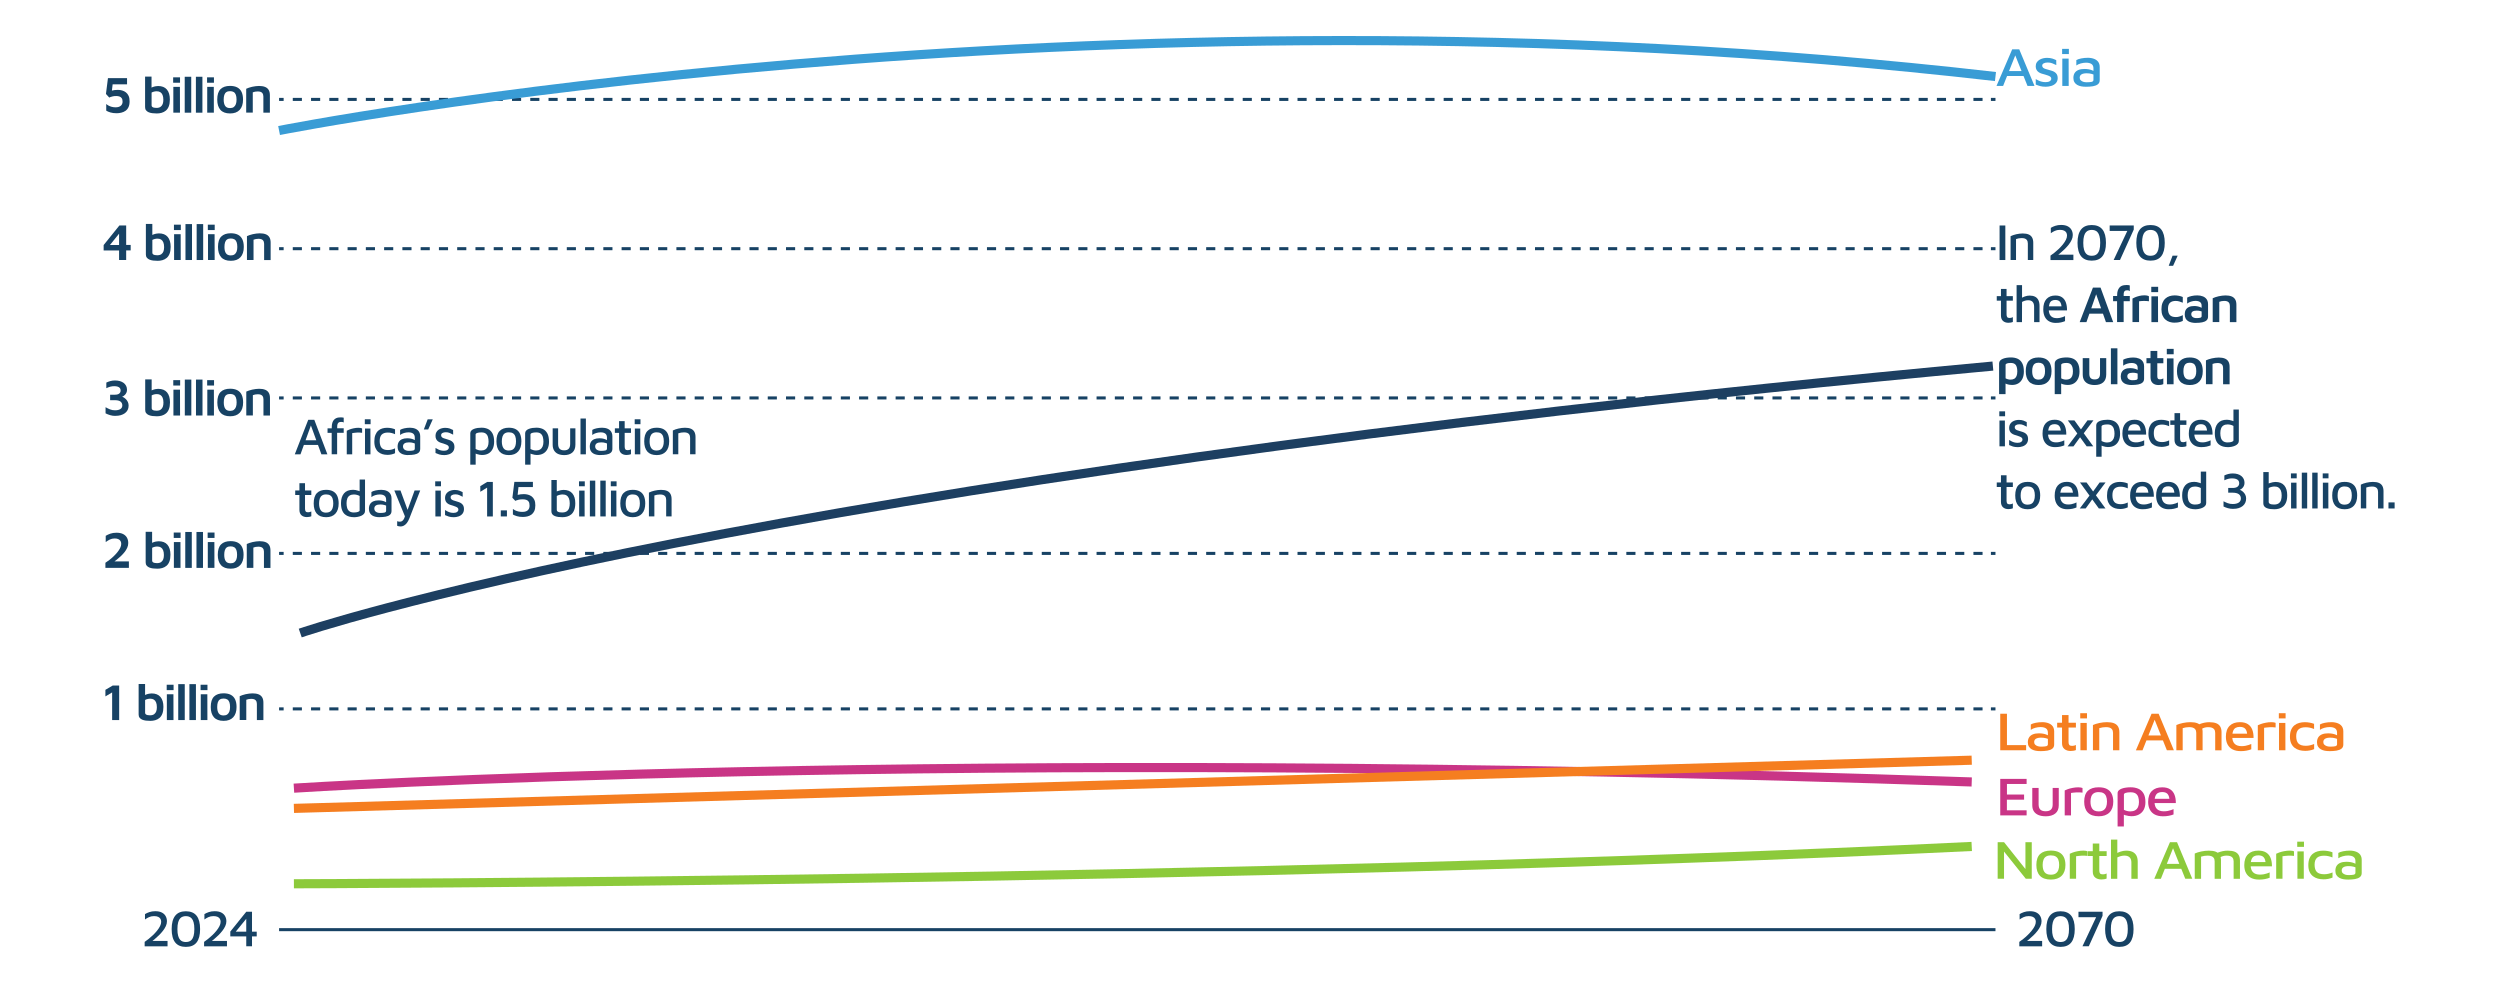 <?xml version="1.0" encoding="UTF-8"?>
<svg id="Layer_1" data-name="Layer 1" xmlns="http://www.w3.org/2000/svg" viewBox="0 0 821.11 327.43">
  <defs>
    <style>
      .cls-1 {
        stroke: #1d3f61;
      }

      .cls-1, .cls-2, .cls-3, .cls-4, .cls-5, .cls-6, .cls-7 {
        fill: none;
        stroke-miterlimit: 10;
      }

      .cls-1, .cls-3, .cls-4, .cls-5, .cls-7 {
        stroke-width: 3px;
      }

      .cls-2, .cls-6 {
        stroke: #174264;
      }

      .cls-8 {
        fill: #399cd5;
      }

      .cls-3 {
        stroke: #c93586;
      }

      .cls-4 {
        stroke: #f57e20;
      }

      .cls-9 {
        fill: #174264;
      }

      .cls-10 {
        fill: #c93586;
      }

      .cls-5 {
        stroke: #8cca3b;
      }

      .cls-11 {
        fill: #f57e20;
      }

      .cls-6 {
        stroke-dasharray: 3 3;
      }

      .cls-7 {
        stroke: #399cd5;
      }

      .cls-12 {
        fill: #8cca3b;
      }
    </style>
  </defs>
  <g>
    <path class="cls-9" d="M38.24,37.19c-.75,0-1.41-.09-1.99-.26-.58-.18-1.03-.37-1.36-.59v-2.19c.18.17.42.34.72.51.3.17.65.31,1.05.42.4.11.84.17,1.3.17.42,0,.77-.05,1.06-.15.29-.1.52-.24.71-.41.18-.17.31-.37.4-.59.09-.22.13-.45.13-.69,0-.51-.1-.9-.29-1.17-.19-.27-.44-.45-.76-.55-.31-.1-.65-.15-1.01-.15-.42,0-.79.03-1.12.1-.33.07-.6.14-.8.23-.2.09-.33.14-.39.18l-1.09-1.19.66-5.2h6.27v2.04h-4.73l-.39,3.28-1.65-.36c.45-.37,1-.65,1.64-.83.64-.18,1.35-.27,2.13-.27.48,0,.94.07,1.4.2.46.13.87.34,1.24.63.37.29.66.67.88,1.15.22.48.32,1.07.32,1.77,0,.78-.12,1.43-.37,1.94-.24.51-.58.91-.99,1.2-.42.29-.89.49-1.41.61-.52.12-1.05.18-1.58.18Z"/>
    <path class="cls-9" d="M51.43,37.26c-.48,0-.94-.03-1.39-.08-.45-.06-.85-.16-1.21-.31s-.64-.37-.86-.64c-.22-.27-.32-.62-.32-1.05v-10.03h2.12v4.64l-.48-.68c.22-.2.48-.37.8-.49.32-.12.64-.22.98-.28.33-.06.61-.09.84-.09,1.28,0,2.25.38,2.9,1.15.65.76.98,1.86.98,3.27,0,.91-.12,1.66-.35,2.25-.23.59-.55,1.06-.96,1.4-.41.34-.87.58-1.39.73-.52.15-1.08.22-1.67.22ZM51.37,35.44c.59,0,1.05-.12,1.38-.36.33-.24.56-.56.7-.95.14-.4.2-.85.2-1.36,0-.65-.09-1.17-.26-1.58-.17-.41-.41-.71-.73-.91-.32-.2-.71-.3-1.17-.3-.26,0-.55.03-.86.1-.31.07-.59.18-.84.32v4.22c0,.21.08.38.23.5.15.12.35.2.6.25.24.04.5.07.76.07Z"/>
    <path class="cls-9" d="M56.87,27.17v-1.77h2.26v1.77h-2.26ZM56.93,37.01v-8.48h2.16l.02,8.48h-2.18Z"/>
    <path class="cls-9" d="M62.81,37.01h-2.14v-11.8h2.14v11.8Z"/>
    <path class="cls-9" d="M66.48,37.01h-2.14v-11.8h2.14v11.8Z"/>
    <path class="cls-9" d="M68.01,27.17v-1.77h2.26v1.77h-2.26ZM68.06,37.01v-8.48h2.16l.02,8.48h-2.18Z"/>
    <path class="cls-9" d="M75.56,37.26c-1.41,0-2.46-.39-3.16-1.17-.7-.78-1.05-1.91-1.05-3.38,0-1.58.36-2.72,1.08-3.43.72-.71,1.76-1.07,3.12-1.07.95,0,1.75.17,2.38.5.63.33,1.11.84,1.42,1.5.31.67.47,1.5.47,2.5,0,1.47-.37,2.6-1.1,3.38-.73.78-1.78,1.17-3.15,1.17ZM75.56,35.5c.5,0,.9-.11,1.22-.34.31-.23.54-.55.69-.96.15-.41.22-.91.22-1.49,0-.65-.08-1.17-.23-1.58-.15-.41-.39-.71-.7-.9-.31-.19-.71-.29-1.2-.29s-.9.1-1.21.31c-.31.2-.53.51-.67.92-.14.41-.21.92-.21,1.55,0,.91.16,1.6.49,2.07.33.48.86.71,1.6.71Z"/>
    <path class="cls-9" d="M80.88,29.15c.24-.11.52-.23.85-.34.33-.11.69-.21,1.07-.3.39-.08.77-.15,1.16-.2s.76-.08,1.11-.08c.79,0,1.45.11,1.98.32.53.21.92.54,1.19.99.27.45.4,1.03.4,1.76v5.71h-2.14v-5.34c0-.21-.03-.42-.09-.62-.06-.2-.15-.37-.29-.53s-.32-.27-.56-.36c-.24-.08-.54-.13-.92-.13-.28,0-.57.03-.87.08-.29.06-.54.13-.75.22v6.66h-2.16v-7.85Z"/>
  </g>
  <g>
    <path class="cls-9" d="M39.11,85.4v-3.14h-5.07v-1.77l5.17-6.43h2.23v6.39h1.48v1.8h-1.48v3.14h-2.33ZM36.12,80.46h2.99v-3.71l-2.99,3.71Z"/>
    <path class="cls-9" d="M51.69,85.66c-.48,0-.94-.03-1.39-.08-.45-.06-.85-.16-1.21-.31s-.64-.37-.86-.64c-.22-.27-.32-.62-.32-1.05v-10.03h2.12v4.64l-.48-.68c.22-.2.48-.37.8-.49.32-.12.64-.22.98-.28.33-.06.61-.09.84-.09,1.28,0,2.25.38,2.9,1.15.65.76.98,1.86.98,3.27,0,.91-.12,1.66-.35,2.25-.23.59-.55,1.06-.96,1.4-.41.34-.87.58-1.39.73-.52.15-1.08.22-1.67.22ZM51.62,83.84c.59,0,1.05-.12,1.38-.36.33-.24.56-.56.7-.95.14-.4.2-.85.2-1.36,0-.65-.09-1.17-.26-1.58-.17-.41-.41-.71-.73-.91-.32-.2-.71-.3-1.17-.3-.26,0-.55.03-.86.1-.31.07-.59.18-.84.32v4.22c0,.21.08.38.23.5.15.12.35.2.6.25.24.04.5.07.76.07Z"/>
    <path class="cls-9" d="M57.13,75.56v-1.77h2.26v1.77h-2.26ZM57.18,85.4v-8.48h2.16l.02,8.48h-2.18Z"/>
    <path class="cls-9" d="M63.06,85.4h-2.14v-11.8h2.14v11.8Z"/>
    <path class="cls-9" d="M66.73,85.4h-2.14v-11.8h2.14v11.8Z"/>
    <path class="cls-9" d="M68.26,75.56v-1.77h2.26v1.77h-2.26ZM68.32,85.4v-8.48h2.16l.02,8.48h-2.18Z"/>
    <path class="cls-9" d="M75.81,85.66c-1.41,0-2.46-.39-3.16-1.17-.7-.78-1.05-1.91-1.05-3.38,0-1.58.36-2.72,1.08-3.43.72-.71,1.76-1.07,3.12-1.07.95,0,1.75.17,2.38.5.63.33,1.11.84,1.42,1.5.31.67.47,1.5.47,2.5,0,1.47-.37,2.6-1.1,3.38-.73.78-1.78,1.17-3.15,1.17ZM75.81,83.89c.5,0,.9-.11,1.22-.34.31-.23.54-.55.69-.96.15-.41.22-.91.22-1.49,0-.65-.08-1.17-.23-1.58-.15-.41-.39-.71-.7-.9-.31-.19-.71-.29-1.2-.29s-.9.1-1.21.31c-.31.2-.53.51-.67.92-.14.41-.21.92-.21,1.55,0,.91.16,1.6.49,2.07.33.48.86.71,1.6.71Z"/>
    <path class="cls-9" d="M81.13,77.55c.24-.11.52-.23.85-.34.33-.11.69-.21,1.07-.3.39-.08.77-.15,1.16-.2s.76-.08,1.11-.08c.79,0,1.45.11,1.98.32.53.21.92.54,1.19.99.27.45.4,1.03.4,1.76v5.71h-2.14v-5.34c0-.21-.03-.42-.09-.62-.06-.2-.15-.37-.29-.53s-.32-.27-.56-.36c-.24-.08-.54-.13-.92-.13-.28,0-.57.03-.87.08-.29.06-.54.13-.75.22v6.66h-2.16v-7.85Z"/>
  </g>
  <g>
    <path class="cls-9" d="M37.9,136.6c-.62,0-1.2-.08-1.74-.25-.54-.16-1.03-.36-1.49-.59v-2.02c.45.26.93.5,1.44.71.5.21,1.06.31,1.66.31.76,0,1.35-.14,1.77-.41.42-.27.63-.67.63-1.19s-.19-.95-.58-1.26c-.39-.31-1.01-.46-1.89-.46h-1.53v-1.8h1.58c.63,0,1.1-.13,1.41-.38.31-.25.46-.59.46-1,0-.34-.09-.61-.26-.82-.18-.21-.42-.36-.74-.46-.32-.1-.69-.14-1.1-.14s-.83.05-1.24.15c-.41.1-.86.27-1.36.51v-1.85c.4-.19.84-.35,1.32-.49.48-.13.99-.2,1.52-.2.58,0,1.11.07,1.59.2.48.14.9.34,1.25.6.35.27.62.59.82.97.19.38.29.81.29,1.3,0,.35-.06.66-.19.93-.12.27-.28.5-.46.7-.18.19-.36.34-.54.45-.18.11-.32.17-.43.2.17.03.37.12.61.27.24.15.47.34.71.59.23.24.43.54.59.88.16.35.24.74.24,1.18,0,.54-.11,1.02-.32,1.44-.22.41-.52.76-.9,1.04-.39.28-.84.5-1.36.65-.52.15-1.1.22-1.73.22Z"/>
    <path class="cls-9" d="M51.47,136.72c-.48,0-.94-.03-1.39-.08-.45-.06-.85-.16-1.21-.31s-.64-.37-.86-.64c-.22-.27-.32-.62-.32-1.05v-10.03h2.12v4.64l-.48-.68c.22-.2.48-.37.8-.49.32-.12.64-.22.98-.28.33-.06.61-.09.84-.09,1.28,0,2.25.38,2.9,1.15.65.76.98,1.86.98,3.27,0,.91-.12,1.66-.35,2.25-.23.59-.55,1.06-.96,1.4-.41.34-.87.58-1.39.73-.52.15-1.08.22-1.67.22ZM51.4,134.9c.59,0,1.05-.12,1.38-.36.33-.24.56-.56.7-.95.14-.4.2-.85.2-1.36,0-.65-.09-1.17-.26-1.58-.17-.41-.41-.71-.73-.91-.32-.2-.71-.3-1.17-.3-.26,0-.55.03-.86.1-.31.07-.59.18-.84.32v4.22c0,.21.08.38.23.5.15.12.35.2.6.25.24.04.5.07.76.07Z"/>
    <path class="cls-9" d="M56.91,126.62v-1.77h2.26v1.77h-2.26ZM56.96,136.47v-8.48h2.16l.02,8.48h-2.18Z"/>
    <path class="cls-9" d="M62.84,136.47h-2.14v-11.8h2.14v11.8Z"/>
    <path class="cls-9" d="M66.51,136.47h-2.14v-11.8h2.14v11.8Z"/>
    <path class="cls-9" d="M68.04,126.62v-1.77h2.26v1.77h-2.26ZM68.09,136.47v-8.48h2.16l.02,8.48h-2.18Z"/>
    <path class="cls-9" d="M75.59,136.72c-1.41,0-2.46-.39-3.16-1.17-.7-.78-1.05-1.91-1.05-3.38,0-1.58.36-2.72,1.08-3.43.72-.71,1.76-1.07,3.12-1.07.95,0,1.75.17,2.38.5.63.33,1.11.84,1.42,1.5.31.67.47,1.5.47,2.5,0,1.47-.37,2.6-1.1,3.38-.73.78-1.78,1.17-3.15,1.17ZM75.59,134.95c.5,0,.9-.11,1.22-.34.31-.23.54-.55.69-.96.15-.41.22-.91.22-1.49,0-.65-.08-1.17-.23-1.58-.15-.41-.39-.71-.7-.9-.31-.19-.71-.29-1.2-.29s-.9.1-1.21.31c-.31.2-.53.51-.67.92-.14.41-.21.92-.21,1.55,0,.91.16,1.6.49,2.07.33.48.86.71,1.6.71Z"/>
    <path class="cls-9" d="M80.91,128.61c.24-.11.52-.23.85-.34.33-.11.69-.21,1.07-.3.39-.08.77-.15,1.16-.2s.76-.08,1.11-.08c.79,0,1.45.11,1.98.32.53.21.92.54,1.19.99.27.45.4,1.03.4,1.76v5.71h-2.14v-5.34c0-.21-.03-.42-.09-.62-.06-.2-.15-.37-.29-.53s-.32-.27-.56-.36c-.24-.08-.54-.13-.92-.13-.28,0-.57.03-.87.08-.29.06-.54.13-.75.22v6.66h-2.16v-7.85Z"/>
  </g>
  <g>
    <path class="cls-9" d="M34.62,186.52v-1.68c.39-.25.81-.55,1.28-.91.47-.36.93-.75,1.39-1.19s.88-.89,1.26-1.36c.38-.47.69-.94.92-1.4.23-.46.35-.91.35-1.33,0-.37-.08-.69-.24-.96-.16-.27-.4-.47-.72-.62s-.72-.22-1.2-.22c-.59,0-1.12.12-1.6.36-.48.24-.92.52-1.34.83v-2.06c.43-.26.93-.49,1.51-.7s1.26-.31,2.04-.31c.86,0,1.58.14,2.15.43.57.29,1,.69,1.28,1.2.28.51.42,1.1.42,1.77,0,.53-.11,1.05-.34,1.55-.23.5-.52.98-.89,1.44-.37.46-.78.9-1.22,1.32-.45.41-.9.8-1.35,1.16-.45.36-.87.68-1.26.96l-.49-.42h5.76v2.14h-7.72Z"/>
    <path class="cls-9" d="M51.62,186.78c-.48,0-.94-.03-1.39-.08-.45-.06-.85-.16-1.21-.31s-.64-.37-.86-.64c-.22-.27-.32-.62-.32-1.05v-10.03h2.12v4.64l-.48-.68c.22-.2.48-.37.8-.49.32-.12.64-.22.98-.28.33-.06.61-.09.84-.09,1.28,0,2.25.38,2.9,1.15.65.76.98,1.86.98,3.27,0,.91-.12,1.66-.35,2.25-.23.59-.55,1.06-.96,1.4-.41.34-.87.58-1.39.73-.52.15-1.08.22-1.67.22ZM51.55,184.96c.59,0,1.05-.12,1.38-.36.33-.24.56-.56.7-.95.14-.4.2-.85.2-1.36,0-.65-.09-1.17-.26-1.58-.17-.41-.41-.71-.73-.91-.32-.2-.71-.3-1.17-.3-.26,0-.55.03-.86.1-.31.07-.59.18-.84.32v4.22c0,.21.08.38.23.5.15.12.35.2.6.25.24.04.5.07.76.07Z"/>
    <path class="cls-9" d="M57.06,176.68v-1.77h2.26v1.77h-2.26ZM57.11,186.52v-8.48h2.16l.02,8.48h-2.18Z"/>
    <path class="cls-9" d="M62.99,186.52h-2.14v-11.8h2.14v11.8Z"/>
    <path class="cls-9" d="M66.67,186.52h-2.14v-11.8h2.14v11.8Z"/>
    <path class="cls-9" d="M68.2,176.68v-1.77h2.26v1.77h-2.26ZM68.25,186.52v-8.48h2.16l.02,8.48h-2.18Z"/>
    <path class="cls-9" d="M75.74,186.78c-1.41,0-2.46-.39-3.16-1.17-.7-.78-1.05-1.91-1.05-3.38,0-1.58.36-2.72,1.08-3.43.72-.71,1.76-1.07,3.12-1.07.95,0,1.75.17,2.38.5.63.33,1.11.84,1.42,1.5.31.67.47,1.5.47,2.5,0,1.47-.37,2.6-1.1,3.38-.73.78-1.78,1.17-3.15,1.17ZM75.74,185.01c.5,0,.9-.11,1.22-.34.31-.23.54-.55.69-.96.15-.41.22-.91.22-1.49,0-.65-.08-1.17-.23-1.58-.15-.41-.39-.71-.7-.9-.31-.19-.71-.29-1.2-.29s-.9.1-1.21.31c-.31.2-.53.51-.67.92-.14.41-.21.92-.21,1.55,0,.91.16,1.6.49,2.07.33.48.86.71,1.6.71Z"/>
    <path class="cls-9" d="M81.07,178.67c.24-.11.52-.23.85-.34.33-.11.69-.21,1.07-.3.39-.08.77-.15,1.16-.2s.76-.08,1.11-.08c.79,0,1.45.11,1.98.32.53.21.92.54,1.19.99.27.45.4,1.03.4,1.76v5.71h-2.14v-5.34c0-.21-.03-.42-.09-.62-.06-.2-.15-.37-.29-.53s-.32-.27-.56-.36c-.24-.08-.54-.13-.92-.13-.28,0-.57.03-.87.08-.29.06-.54.13-.75.22v6.66h-2.16v-7.85Z"/>
  </g>
  <g>
    <path class="cls-9" d="M96.82,149.22l4.42-11.34h1.99l4.3,11.34h-1.97l-3.79-10.42.71-.07-3.79,10.49h-1.87ZM99,146.14l.54-1.53h5.39l.15,1.53h-6.09Z"/>
    <path class="cls-9" d="M108.94,149.22v-7.05h-1.36v-1.48h1.38v-.34c0-.6.07-1.1.2-1.5.13-.4.3-.71.52-.95.22-.24.45-.42.71-.54.26-.12.52-.2.79-.23.27-.03.52-.05.76-.05.17,0,.34.01.51.03.17.02.32.05.44.08v1.58c-.1-.06-.21-.1-.31-.14-.11-.04-.25-.06-.42-.06s-.34.01-.51.04-.32.1-.46.2-.24.27-.32.48c-.08.22-.12.51-.12.88v.49h2.14v1.48h-2.16v7.05h-1.79Z"/>
    <path class="cls-9" d="M113.89,149.22v-7.75c.15-.09.42-.21.82-.37.4-.16.87-.3,1.41-.42.54-.12,1.09-.18,1.65-.18.28,0,.52.02.7.07.18.05.33.1.46.15v1.43c-.26-.03-.53-.06-.82-.08-.28-.02-.57-.02-.85,0-.28.02-.56.04-.83.08-.27.03-.52.07-.75.1v6.97h-1.79Z"/>
    <path class="cls-9" d="M119.82,139.32v-1.62h1.9v1.62h-1.9ZM119.88,149.22v-8.48h1.78l.02,8.48h-1.8Z"/>
    <path class="cls-9" d="M127.15,149.39c-.52,0-1.03-.07-1.53-.22-.5-.15-.95-.39-1.35-.72-.4-.33-.72-.78-.96-1.34-.24-.56-.36-1.26-.36-2.1s.11-1.58.34-2.16c.23-.58.54-1.04.93-1.39.4-.35.85-.59,1.35-.74.5-.15,1.02-.22,1.56-.22.45,0,.91.04,1.36.13.45.08.87.21,1.26.38v1.6c-.39-.17-.77-.3-1.16-.4-.39-.1-.79-.14-1.21-.14-.88,0-1.55.22-2,.66-.45.44-.67,1.16-.67,2.14s.21,1.76.64,2.24c.42.47,1.12.71,2.08.71.42,0,.83-.05,1.22-.16.4-.11.77-.24,1.1-.4v1.6c-.4.18-.81.32-1.24.41-.43.09-.89.14-1.38.14Z"/>
    <path class="cls-9" d="M134.07,149.47c-.44,0-.87-.04-1.27-.13-.41-.08-.78-.23-1.11-.43-.33-.2-.6-.48-.8-.84-.2-.36-.3-.8-.3-1.33,0-.63.12-1.16.37-1.56.25-.41.61-.71,1.07-.92.46-.2,1.02-.31,1.67-.31.43,0,.82.03,1.16.1.35.07.66.16.93.28.28.12.51.25.71.4l.19,1.17c-.25-.17-.58-.31-1-.43-.42-.12-.87-.18-1.36-.18-.65,0-1.14.11-1.47.34-.33.23-.5.57-.5,1.02,0,.34.1.62.29.83.19.21.43.36.72.46.29.1.59.14.91.14.67,0,1.16-.05,1.48-.14.32-.09.48-.3.48-.63v-3.57c0-.6-.18-1.04-.54-1.32-.36-.28-.88-.42-1.55-.42-.48,0-.97.08-1.48.23-.51.15-.93.37-1.26.64v-1.67c.32-.21.78-.39,1.39-.52.61-.13,1.23-.2,1.88-.2.32,0,.64.03.96.09.32.06.63.16.91.29.28.13.54.31.76.53s.39.49.52.81c.12.32.19.69.19,1.12v4.08c0,.56-.17.98-.52,1.28-.35.3-.81.5-1.4.61-.59.11-1.26.16-2.01.16Z"/>
    <path class="cls-9" d="M139.2,141.06l1.26-3.33h1.68l-1.5,3.33h-1.45Z"/>
    <path class="cls-9" d="M145.85,149.47c-.61,0-1.13-.07-1.56-.2-.42-.13-.84-.29-1.25-.48v-1.68c.29.18.58.34.87.49.28.14.58.25.89.33.31.08.66.12,1.05.12.49,0,.87-.1,1.15-.31.28-.2.42-.46.42-.77,0-.26-.09-.46-.26-.61-.18-.15-.4-.27-.67-.37-.27-.1-.56-.2-.85-.31-.31-.08-.61-.17-.92-.28-.31-.11-.59-.25-.84-.44-.26-.19-.46-.43-.61-.72-.15-.29-.23-.66-.23-1.09,0-.48.1-.88.29-1.21.19-.33.44-.61.76-.82.31-.21.66-.36,1.04-.46.38-.1.75-.14,1.11-.14.6.01,1.09.08,1.47.22.38.14.75.3,1.11.49l.02,1.53c-.41-.21-.79-.4-1.16-.56-.36-.16-.78-.24-1.26-.24-.44,0-.81.08-1.1.25-.29.17-.44.41-.44.72,0,.27.08.49.25.65.16.16.38.28.65.37.27.09.55.18.86.27.28.09.58.18.88.28.31.1.59.24.85.42.26.18.47.42.64.71.16.29.25.68.25,1.16-.01.63-.18,1.15-.5,1.55s-.75.69-1.27.87c-.52.18-1.06.27-1.61.27Z"/>
    <path class="cls-9" d="M158.35,149.45c-.22,0-.48-.03-.8-.08-.32-.05-.63-.13-.95-.24-.32-.11-.6-.25-.83-.43l.46-.58v4.5h-1.77v-10.3c0-.35.11-.65.33-.88.22-.24.51-.43.88-.57.36-.14.76-.24,1.2-.31.44-.06.87-.09,1.3-.09.76,0,1.45.14,2.07.42.62.28,1.12.76,1.5,1.44.37.67.56,1.6.56,2.76,0,.88-.15,1.65-.46,2.3-.31.65-.75,1.16-1.34,1.51-.59.36-1.3.54-2.14.54ZM158.02,147.96c.54,0,1-.11,1.36-.34.36-.23.63-.56.82-.99.18-.43.27-.95.27-1.56,0-.57-.07-1.08-.2-1.55-.13-.46-.37-.83-.71-1.1-.34-.27-.83-.4-1.46-.4-.57,0-1.02.06-1.37.18-.35.12-.52.29-.52.52v4.74c.29.16.59.28.9.37.31.08.61.13.9.13Z"/>
    <path class="cls-9" d="M167.15,149.47c-1.38,0-2.41-.39-3.09-1.17-.67-.78-1.01-1.9-1.01-3.35,0-1.54.35-2.67,1.05-3.39.7-.72,1.7-1.08,3.02-1.08.94,0,1.72.17,2.33.52s1.07.85,1.36,1.52c.29.67.44,1.48.44,2.43,0,1.44-.35,2.55-1.06,3.34-.71.79-1.72,1.18-3.03,1.18ZM167.13,147.96c.58,0,1.04-.13,1.38-.38.34-.25.59-.61.74-1.06s.23-.97.23-1.56c0-.66-.08-1.21-.24-1.65-.16-.44-.41-.77-.75-.99-.34-.22-.79-.33-1.36-.33s-1.02.12-1.36.36c-.34.24-.58.58-.73,1.02-.15.44-.22.97-.22,1.6,0,.94.18,1.68.53,2.21.35.53.95.8,1.78.8Z"/>
    <path class="cls-9" d="M176.37,149.45c-.22,0-.48-.03-.8-.08-.32-.05-.63-.13-.95-.24-.32-.11-.6-.25-.83-.43l.46-.58v4.5h-1.77v-10.3c0-.35.11-.65.33-.88.22-.24.51-.43.88-.57.36-.14.76-.24,1.2-.31.44-.06.87-.09,1.3-.09.76,0,1.45.14,2.07.42.62.28,1.12.76,1.5,1.44.37.67.56,1.6.56,2.76,0,.88-.15,1.65-.46,2.3-.31.65-.75,1.16-1.34,1.51-.59.36-1.3.54-2.14.54ZM176.04,147.96c.54,0,1-.11,1.36-.34.36-.23.63-.56.82-.99.18-.43.27-.95.27-1.56,0-.57-.07-1.08-.2-1.55-.13-.46-.37-.83-.71-1.1-.34-.27-.83-.4-1.46-.4-.57,0-1.02.06-1.37.18-.35.12-.52.29-.52.52v4.74c.29.16.59.28.9.37.31.08.61.13.9.13Z"/>
    <path class="cls-9" d="M185.29,149.47c-.78,0-1.45-.13-2.01-.38-.56-.25-.99-.64-1.3-1.15-.31-.51-.46-1.14-.46-1.9v-5.36h1.79v5.1c0,.72.16,1.26.48,1.61s.82.52,1.5.52,1.18-.17,1.5-.52.48-.88.48-1.61v-5.1h1.72v5.36c0,1.13-.33,1.99-.98,2.57-.65.58-1.56.87-2.73.87Z"/>
    <path class="cls-9" d="M192.43,149.22h-1.77v-11.76h1.77v11.76Z"/>
    <path class="cls-9" d="M197.19,149.47c-.44,0-.87-.04-1.27-.13-.41-.08-.78-.23-1.11-.43-.33-.2-.6-.48-.8-.84-.2-.36-.3-.8-.3-1.33,0-.63.12-1.16.37-1.56.25-.41.61-.71,1.07-.92.46-.2,1.02-.31,1.67-.31.43,0,.82.03,1.16.1.35.07.66.16.93.28.28.12.51.25.71.4l.19,1.17c-.25-.17-.58-.31-1-.43-.42-.12-.87-.18-1.36-.18-.65,0-1.14.11-1.47.34-.33.23-.5.57-.5,1.02,0,.34.1.62.29.83.19.21.43.36.72.46.29.1.59.14.91.14.67,0,1.16-.05,1.48-.14.32-.09.48-.3.48-.63v-3.57c0-.6-.18-1.04-.54-1.32-.36-.28-.88-.42-1.55-.42-.48,0-.97.08-1.48.23-.51.15-.93.37-1.26.64v-1.67c.32-.21.78-.39,1.39-.52.61-.13,1.23-.2,1.88-.2.32,0,.64.03.96.09.32.06.63.16.91.29.28.13.54.31.76.53s.39.49.52.81c.12.32.19.69.19,1.12v4.08c0,.56-.17.98-.52,1.28-.35.3-.81.5-1.4.61-.59.11-1.26.16-2.01.16Z"/>
    <path class="cls-9" d="M205.83,149.44c-.77,0-1.38-.2-1.83-.61-.45-.41-.67-1.01-.67-1.8v-4.86h-1.38v-1.48h1.38v-2.38h1.84v2.38h2.07v1.48h-2.07v4.5c0,.4.07.69.21.89.14.2.41.3.79.3.19,0,.39-.03.58-.08.19-.05.36-.12.49-.2v1.58c-.2.09-.43.16-.69.2-.26.04-.5.07-.72.07Z"/>
    <path class="cls-9" d="M208.46,139.32v-1.62h1.9v1.62h-1.9ZM208.51,149.22v-8.48h1.78l.02,8.48h-1.8Z"/>
    <path class="cls-9" d="M215.69,149.47c-1.38,0-2.41-.39-3.09-1.17-.67-.78-1.01-1.9-1.01-3.35,0-1.54.35-2.67,1.05-3.39.7-.72,1.7-1.08,3.02-1.08.94,0,1.72.17,2.33.52s1.07.85,1.36,1.52c.29.67.44,1.48.44,2.43,0,1.44-.35,2.55-1.06,3.34-.71.79-1.72,1.18-3.03,1.18ZM215.67,147.96c.58,0,1.04-.13,1.38-.38.34-.25.59-.61.74-1.06s.23-.97.23-1.56c0-.66-.08-1.21-.24-1.65-.16-.44-.41-.77-.75-.99-.34-.22-.79-.33-1.36-.33s-1.02.12-1.36.36c-.34.24-.58.58-.73,1.02-.15.44-.22.97-.22,1.6,0,.94.18,1.68.53,2.21.35.53.95.8,1.78.8Z"/>
    <path class="cls-9" d="M221.01,141.38c.25-.12.53-.24.84-.35.31-.11.64-.2.99-.28.35-.08.71-.14,1.07-.19.36-.04.71-.07,1.05-.07.8,0,1.46.11,1.97.33.51.22.89.56,1.14,1.02.25.46.37,1.03.37,1.73v5.64h-1.78v-5.41c0-.21-.03-.43-.08-.64-.05-.21-.15-.4-.29-.58-.14-.18-.35-.31-.61-.42-.27-.1-.61-.15-1.05-.15-.31,0-.62.03-.94.08-.32.06-.63.14-.91.24v6.87h-1.79v-7.84Z"/>
    <path class="cls-9" d="M100.84,169.84c-.77,0-1.38-.2-1.83-.61-.45-.41-.67-1.01-.67-1.8v-4.86h-1.38v-1.48h1.38v-2.38h1.84v2.38h2.07v1.48h-2.07v4.5c0,.4.07.69.21.89.14.2.41.3.79.3.19,0,.39-.03.58-.08.19-.05.36-.12.49-.2v1.58c-.2.09-.43.16-.69.2-.26.04-.5.07-.72.07Z"/>
    <path class="cls-9" d="M107.13,169.87c-1.38,0-2.41-.39-3.09-1.17-.67-.78-1.01-1.9-1.01-3.35,0-1.54.35-2.67,1.05-3.39.7-.72,1.7-1.08,3.02-1.08.94,0,1.72.17,2.33.52s1.07.85,1.36,1.52c.29.67.44,1.48.44,2.43,0,1.44-.35,2.55-1.06,3.34-.71.79-1.72,1.18-3.03,1.18ZM107.11,168.36c.58,0,1.04-.13,1.38-.38.34-.25.59-.61.74-1.06s.23-.97.23-1.56c0-.66-.08-1.21-.24-1.65-.16-.44-.41-.77-.75-.99-.34-.22-.79-.33-1.36-.33s-1.02.12-1.36.36c-.34.24-.58.58-.73,1.02-.15.44-.22.97-.22,1.6,0,.94.18,1.68.53,2.21.35.53.95.8,1.78.8Z"/>
    <path class="cls-9" d="M116.22,169.87c-.52,0-1.03-.07-1.53-.2-.5-.13-.95-.36-1.36-.7-.41-.33-.73-.8-.97-1.4-.24-.6-.36-1.38-.36-2.33,0-1.35.33-2.41.99-3.2.66-.78,1.65-1.17,2.99-1.17.22,0,.48.03.8.08.32.06.64.14.97.25.33.11.61.25.83.42l-.46.6v-4.71h1.77v10.32c0,.35-.11.66-.33.92s-.51.47-.88.64c-.36.16-.76.29-1.19.37-.43.08-.86.12-1.28.12ZM116.27,168.32c.51,0,.95-.06,1.31-.19.36-.12.54-.29.54-.49v-4.74c-.29-.17-.61-.29-.93-.37-.33-.08-.65-.12-.95-.12-.56,0-1.01.11-1.37.33-.36.22-.62.54-.79.97-.17.42-.26.95-.26,1.57,0,.57.07,1.08.2,1.54s.38.83.74,1.1c.36.27.86.41,1.5.41Z"/>
    <path class="cls-9" d="M124.65,169.87c-.44,0-.87-.04-1.27-.13-.41-.08-.78-.23-1.11-.43-.33-.2-.6-.48-.8-.84-.2-.36-.3-.8-.3-1.33,0-.63.12-1.16.37-1.56.25-.41.61-.71,1.07-.92.46-.2,1.02-.31,1.67-.31.43,0,.82.03,1.16.1.35.07.66.16.93.28.28.12.51.25.71.4l.19,1.17c-.25-.17-.58-.31-1-.43-.42-.12-.87-.18-1.36-.18-.65,0-1.14.11-1.47.34-.33.23-.5.57-.5,1.02,0,.34.1.62.29.83.19.21.43.36.72.46.29.1.59.14.91.14.67,0,1.16-.05,1.48-.14.32-.09.48-.3.48-.63v-3.57c0-.6-.18-1.04-.54-1.32-.36-.28-.88-.42-1.55-.42-.48,0-.97.08-1.48.23-.51.15-.93.37-1.26.64v-1.67c.32-.21.78-.39,1.39-.52.61-.13,1.23-.2,1.88-.2.32,0,.64.03.96.09.32.06.63.16.91.29.28.13.54.31.76.53s.39.49.52.81c.12.32.19.69.19,1.12v4.08c0,.56-.17.98-.52,1.28-.35.3-.81.5-1.4.61-.59.11-1.26.16-2.01.16Z"/>
    <path class="cls-9" d="M131.57,172.91c-.22,0-.42-.02-.61-.06-.19-.04-.36-.09-.51-.14v-1.53c.14.04.27.08.41.12.14.03.28.05.44.05.34,0,.62-.09.85-.27.23-.18.42-.44.58-.78.16-.34.29-.75.39-1.22l.03.88-3.64-8.87h2.02l2.47,6.73h-.26l2.43-6.73h1.85l-3.52,9.06c-.28.72-.59,1.29-.92,1.69-.33.4-.67.68-1.01.84-.35.16-.68.24-1.01.24Z"/>
    <path class="cls-9" d="M142.94,159.72v-1.62h1.9v1.62h-1.9ZM143,169.62v-8.48h1.78l.02,8.48h-1.8Z"/>
    <path class="cls-9" d="M148.98,169.87c-.61,0-1.13-.07-1.56-.2-.42-.13-.84-.29-1.25-.48v-1.68c.29.18.58.34.87.49.28.14.58.25.89.33.31.08.66.12,1.05.12.49,0,.87-.1,1.15-.31.28-.2.42-.46.42-.77,0-.26-.09-.46-.26-.61-.18-.15-.4-.27-.67-.37-.27-.1-.56-.2-.85-.31-.31-.08-.61-.17-.92-.28-.31-.11-.59-.25-.84-.44-.26-.19-.46-.43-.61-.72-.15-.29-.23-.66-.23-1.09,0-.48.1-.88.29-1.21.19-.33.44-.61.76-.82.31-.21.66-.36,1.04-.46.38-.1.75-.14,1.11-.14.6.01,1.09.08,1.47.22.38.14.75.3,1.11.49l.02,1.53c-.41-.21-.79-.4-1.16-.56-.36-.16-.78-.24-1.26-.24-.44,0-.81.08-1.1.25-.29.17-.44.41-.44.72,0,.27.08.49.25.65.16.16.38.28.65.37.27.09.55.18.86.27.28.09.58.18.88.28.31.1.59.24.85.42.26.18.47.42.64.71.16.29.25.68.25,1.16-.01.63-.18,1.15-.5,1.55s-.75.69-1.27.87c-.52.18-1.06.27-1.61.27Z"/>
    <path class="cls-9" d="M159.99,169.62v-9.47l-2.24,1.38v-1.87l2.28-1.38h1.84v11.34h-1.87Z"/>
    <path class="cls-9" d="M164.48,169.62v-1.99h2.02v1.99h-2.02Z"/>
    <path class="cls-9" d="M171.76,169.79c-.75,0-1.4-.08-1.96-.25-.56-.16-1-.35-1.34-.55v-1.82c.17.14.4.28.7.43.29.15.65.28,1.05.38.41.1.86.15,1.36.15s.87-.06,1.18-.18c.31-.12.55-.28.72-.48.17-.2.29-.42.36-.66.07-.24.1-.49.1-.74,0-.59-.1-1.03-.31-1.33-.21-.29-.48-.49-.82-.59-.34-.1-.7-.15-1.09-.15-.49,0-.91.04-1.27.11-.36.07-.63.15-.83.24-.2.08-.31.14-.35.16l-.97-1.02.65-5.22h6.09v1.7h-4.74l-.36,3.43-1.48-.14c.44-.33.98-.57,1.61-.73.63-.16,1.31-.24,2.03-.24.44,0,.89.06,1.33.18.45.12.85.31,1.22.59.36.27.65.65.87,1.12.22.48.32,1.07.32,1.79,0,.77-.12,1.4-.35,1.9-.23.49-.55.88-.94,1.16-.4.28-.84.47-1.32.59-.48.11-.97.17-1.45.17Z"/>
    <path class="cls-9" d="M184.71,169.87c-.46,0-.91-.03-1.34-.08-.43-.06-.82-.16-1.16-.3-.34-.14-.61-.34-.81-.59-.2-.25-.3-.57-.3-.97v-10.27h1.77v4.61l-.46-.58c.22-.17.48-.31.81-.42s.65-.2.99-.27c.33-.07.62-.1.86-.1,1.29,0,2.26.38,2.91,1.15.65.76.97,1.84.97,3.22,0,.93-.12,1.69-.37,2.29-.24.6-.57,1.07-.97,1.4-.4.33-.86.57-1.36.71-.5.14-1.02.2-1.54.2ZM184.63,168.32c.67,0,1.18-.14,1.55-.41.36-.27.61-.63.75-1.08.14-.45.2-.95.2-1.5,0-.63-.09-1.17-.26-1.6s-.42-.76-.77-.99c-.34-.23-.78-.34-1.31-.34-.29,0-.61.04-.96.12-.35.08-.67.2-.96.37v4.59c0,.23.09.4.27.53.18.12.41.21.67.25.27.04.54.06.81.06Z"/>
    <path class="cls-9" d="M190.17,159.72v-1.62h1.9v1.62h-1.9ZM190.22,169.62v-8.48h1.78l.02,8.48h-1.8Z"/>
    <path class="cls-9" d="M195.51,169.62h-1.77v-11.76h1.77v11.76Z"/>
    <path class="cls-9" d="M198.94,169.62h-1.77v-11.76h1.77v11.76Z"/>
    <path class="cls-9" d="M200.61,159.72v-1.62h1.9v1.62h-1.9ZM200.66,169.62v-8.48h1.78l.02,8.48h-1.8Z"/>
    <path class="cls-9" d="M207.83,169.87c-1.38,0-2.41-.39-3.09-1.17-.67-.78-1.01-1.9-1.01-3.35,0-1.54.35-2.67,1.05-3.39.7-.72,1.7-1.08,3.02-1.08.94,0,1.72.17,2.33.52s1.07.85,1.36,1.52c.29.67.44,1.48.44,2.43,0,1.44-.35,2.55-1.06,3.34-.71.79-1.72,1.18-3.03,1.18ZM207.81,168.36c.58,0,1.04-.13,1.38-.38.34-.25.59-.61.74-1.06s.23-.97.23-1.56c0-.66-.08-1.21-.24-1.65-.16-.44-.41-.77-.75-.99-.34-.22-.79-.33-1.36-.33s-1.02.12-1.36.36c-.34.24-.58.58-.73,1.02-.15.44-.22.97-.22,1.6,0,.94.18,1.68.53,2.21.35.53.95.8,1.78.8Z"/>
    <path class="cls-9" d="M213.15,161.78c.25-.12.53-.24.84-.35.31-.11.64-.2.99-.28.35-.08.71-.14,1.07-.19.36-.04.71-.07,1.05-.07.8,0,1.46.11,1.97.33.51.22.89.56,1.14,1.02.25.46.37,1.03.37,1.73v5.64h-1.78v-5.41c0-.21-.03-.43-.08-.64-.05-.21-.15-.4-.29-.58-.14-.18-.35-.31-.61-.42-.27-.1-.61-.15-1.05-.15-.31,0-.62.03-.94.08-.32.06-.63.14-.91.24v6.87h-1.79v-7.84Z"/>
  </g>
  <g>
    <path class="cls-9" d="M656.75,85.4v-11.34h1.89v11.34h-1.89Z"/>
    <path class="cls-9" d="M660.38,77.57c.25-.12.53-.24.84-.35.31-.11.64-.2.99-.28.35-.08.71-.14,1.07-.19.36-.04.71-.07,1.05-.07.8,0,1.46.11,1.97.33s.89.56,1.14,1.02c.25.46.37,1.03.37,1.73v5.64h-1.78v-5.41c0-.21-.03-.43-.08-.64-.05-.21-.15-.4-.29-.58-.14-.18-.35-.31-.61-.42-.27-.1-.61-.15-1.05-.15-.31,0-.62.03-.94.08-.32.06-.63.14-.91.24v6.87h-1.79v-7.84Z"/>
    <path class="cls-9" d="M673.47,85.4v-1.45c.39-.26.82-.58,1.3-.96s.96-.8,1.45-1.27c.48-.46.92-.95,1.33-1.45.4-.5.73-1,.98-1.5.25-.49.37-.97.37-1.42,0-.34-.07-.65-.22-.93-.15-.28-.4-.51-.75-.68-.35-.17-.82-.25-1.39-.25-.62,0-1.18.12-1.67.35s-.92.48-1.29.76v-1.77c.41-.25.89-.47,1.45-.66.56-.19,1.2-.29,1.92-.29.9,0,1.63.15,2.19.45.57.3.98.7,1.25,1.21.27.5.4,1.06.4,1.67,0,.52-.12,1.04-.36,1.56s-.55,1.03-.94,1.53c-.39.5-.82.98-1.28,1.44-.46.46-.93.88-1.4,1.27-.47.39-.9.74-1.3,1.05l-.44-.42h5.92v1.77h-7.5Z"/>
    <path class="cls-9" d="M687.01,85.61c-1.56,0-2.73-.49-3.5-1.46-.77-.97-1.16-2.44-1.16-4.39s.39-3.4,1.16-4.38c.77-.98,1.94-1.47,3.5-1.47s2.76.49,3.53,1.47c.77.98,1.15,2.44,1.15,4.38s-.38,3.41-1.15,4.39c-.76.97-1.94,1.46-3.53,1.46ZM687.01,84.01c.33,0,.66-.05.99-.14.33-.1.63-.29.9-.58s.49-.71.65-1.28c.16-.56.25-1.31.25-2.25s-.08-1.68-.25-2.24c-.16-.57-.38-.99-.65-1.28s-.57-.48-.9-.58c-.33-.1-.66-.15-.99-.15s-.64.05-.97.15c-.33.1-.63.29-.9.58s-.49.71-.65,1.28-.25,1.31-.25,2.24.08,1.69.25,2.25c.16.56.38.99.65,1.28s.57.48.9.58c.33.1.65.14.97.14Z"/>
    <path class="cls-9" d="M694.21,85.4l4.73-10.06.26.51h-6.29v-1.79h7.91v1.34l-4.52,10h-2.07Z"/>
    <path class="cls-9" d="M706.32,85.61c-1.56,0-2.73-.49-3.5-1.46-.77-.97-1.16-2.44-1.16-4.39s.39-3.4,1.16-4.38c.77-.98,1.94-1.47,3.5-1.47s2.76.49,3.53,1.47c.76.98,1.15,2.44,1.15,4.38s-.38,3.41-1.15,4.39c-.77.97-1.94,1.46-3.53,1.46ZM706.32,84.01c.33,0,.66-.05.99-.14.33-.1.63-.29.9-.58.27-.29.49-.71.65-1.28.16-.56.25-1.31.25-2.25s-.08-1.68-.25-2.24c-.16-.57-.38-.99-.65-1.28-.27-.28-.57-.48-.9-.58-.33-.1-.66-.15-.99-.15s-.64.05-.97.15c-.33.1-.63.29-.9.58-.27.28-.49.71-.65,1.28-.16.57-.25,1.31-.25,2.24s.08,1.69.25,2.25c.16.56.38.99.65,1.28.27.29.57.48.9.58.33.1.65.14.97.14Z"/>
    <path class="cls-9" d="M712.3,87.31l1.26-3.33h1.68l-1.5,3.33h-1.44Z"/>
    <path class="cls-9" d="M659.7,106.02c-.77,0-1.38-.2-1.83-.61-.45-.41-.67-1.01-.67-1.8v-4.86h-1.38v-1.48h1.38v-2.38h1.84v2.38h2.07v1.48h-2.07v4.5c0,.4.07.69.21.89.14.2.41.3.79.3.19,0,.39-.03.58-.08.19-.05.36-.12.49-.2v1.58c-.2.09-.43.16-.69.2-.26.04-.5.07-.72.07Z"/>
    <path class="cls-9" d="M662.34,105.8v-12.14h1.79v4.88l-.53-.44c.44-.31.93-.55,1.47-.74.54-.19,1.06-.28,1.57-.28.67,0,1.24.12,1.72.35s.85.6,1.11,1.1c.27.5.4,1.17.4,1.98v5.29h-1.78v-5.07c0-.69-.16-1.22-.49-1.58-.33-.36-.82-.54-1.46-.54-.34,0-.68.05-1.03.15-.35.1-.67.24-.98.41l-.02,6.63h-1.77Z"/>
    <path class="cls-9" d="M675.21,106.06c-.84,0-1.57-.17-2.18-.51-.62-.34-1.09-.84-1.43-1.51-.33-.67-.5-1.49-.5-2.45,0-1.48.35-2.61,1.05-3.38.7-.76,1.67-1.15,2.92-1.15.92,0,1.66.2,2.23.61.57.41.98.98,1.23,1.71.26.73.38,1.58.37,2.56h-6.71l-.05-1.33h5.41l-.43.42c-.03-.87-.22-1.51-.54-1.91-.33-.4-.84-.6-1.55-.6-.45,0-.84.09-1.16.28-.32.19-.56.5-.72.95-.16.45-.25,1.06-.25,1.84,0,.95.22,1.67.66,2.17.44.49,1.09.74,1.95.74.39,0,.74-.03,1.08-.1.33-.07.64-.16.93-.26.28-.11.53-.21.73-.31v1.65c-.4.17-.84.31-1.34.42-.5.11-1.06.16-1.68.16Z"/>
    <path class="cls-9" d="M683.06,105.8l4.35-11.34h2.5l4.15,11.34h-2.38l-3.71-10.56,1.02-.08-3.71,10.64h-2.23ZM685.36,103.03l.54-1.77h5.29l.19,1.77h-6.02Z"/>
    <path class="cls-9" d="M695.34,105.8v-6.87h-1.31v-1.7h1.33v-.27c0-.58.06-1.07.19-1.46.12-.4.29-.72.5-.98s.45-.45.71-.58c.27-.13.55-.22.84-.26.29-.04.59-.07.88-.07.17,0,.35.01.54.03.19.02.36.06.49.1v1.9c-.1-.09-.21-.16-.33-.21-.12-.05-.27-.08-.47-.08-.16,0-.31.01-.46.04-.15.03-.28.09-.39.19-.11.1-.2.24-.26.42-.06.18-.09.42-.09.73v.49h2.01v1.7h-2.02v6.87h-2.16Z"/>
    <path class="cls-9" d="M700.4,105.8v-7.74c.16-.1.44-.24.84-.41.4-.17.87-.32,1.4-.45.53-.13,1.07-.2,1.61-.2.41,0,.73.03.98.09.24.06.43.14.57.23v1.63c-.23-.03-.48-.06-.77-.08s-.58-.03-.88-.03c-.3,0-.59.02-.87.04-.28.02-.52.05-.72.08v6.82h-2.16Z"/>
    <path class="cls-9" d="M706.57,95.96v-1.77h2.26v1.77h-2.26ZM706.62,105.8v-8.48h2.16l.02,8.48h-2.18Z"/>
    <path class="cls-9" d="M714.26,105.99c-.57,0-1.11-.08-1.63-.24-.52-.16-.99-.41-1.39-.77-.41-.35-.73-.8-.97-1.36-.24-.56-.36-1.23-.36-2.02s.11-1.53.34-2.11c.23-.58.54-1.05.94-1.42.4-.37.86-.63,1.39-.8.53-.16,1.08-.25,1.67-.25.45,0,.92.05,1.39.14s.9.22,1.28.39v1.87c-.39-.17-.77-.31-1.16-.42-.39-.11-.78-.16-1.19-.16-.79,0-1.41.2-1.85.59-.44.4-.66,1.05-.66,1.96s.2,1.62.6,2.07c.4.45,1.07.68,2,.68.42,0,.83-.06,1.22-.2.4-.13.75-.27,1.05-.43v1.89c-.4.19-.81.34-1.24.43-.43.1-.91.14-1.43.14Z"/>
    <path class="cls-9" d="M721.19,106.06c-.48,0-.93-.04-1.36-.14-.43-.09-.82-.24-1.16-.45-.34-.21-.61-.5-.81-.87-.2-.37-.3-.83-.3-1.39s.12-1.07.36-1.47.59-.71,1.05-.92c.46-.21,1.02-.31,1.69-.31.41,0,.79.04,1.14.11.35.07.67.17.95.3.28.12.52.26.7.41l.15,1.21c-.24-.16-.54-.29-.91-.38-.37-.1-.77-.14-1.2-.14-.6,0-1.05.1-1.34.29-.29.19-.44.49-.44.9,0,.28.08.52.24.71.16.19.36.33.61.42.25.1.51.14.78.14.62,0,1.07-.04,1.35-.13.28-.08.42-.27.42-.55v-3.38c0-.56-.18-.96-.53-1.22-.35-.25-.84-.38-1.48-.38-.49,0-.99.08-1.5.25s-.92.38-1.24.64v-1.96c.31-.19.76-.36,1.38-.51.61-.15,1.27-.22,1.97-.22.29,0,.61.03.94.08.33.06.64.15.94.27.3.12.58.3.82.52.25.22.45.5.59.83.15.33.22.74.22,1.21v4.06c0,.53-.17.95-.51,1.25-.34.3-.81.51-1.41.63-.6.12-1.31.18-2.12.18Z"/>
    <path class="cls-9" d="M726.77,97.95c.24-.11.52-.23.85-.34.33-.11.69-.21,1.07-.3.39-.08.77-.15,1.16-.2.39-.05.76-.08,1.11-.08.79,0,1.45.11,1.98.32.53.21.92.54,1.19.99.27.45.4,1.03.4,1.76v5.71h-2.14v-5.34c0-.21-.03-.42-.09-.62-.06-.2-.15-.37-.29-.53s-.32-.27-.56-.36-.54-.13-.92-.13c-.28,0-.57.03-.87.08-.29.06-.54.13-.75.22v6.66h-2.16v-7.85Z"/>
    <path class="cls-9" d="M660.86,126.44c-.19,0-.45-.02-.77-.06-.32-.04-.65-.12-.99-.23-.33-.11-.63-.28-.88-.49l.49-.68v4.47h-2.12v-10.08c0-.36.11-.67.33-.92.22-.25.52-.45.88-.6.37-.15.78-.27,1.24-.34.46-.07.94-.11,1.44-.11.82,0,1.54.14,2.18.42.63.28,1.14.76,1.51,1.45.37.68.56,1.6.56,2.77,0,.88-.15,1.66-.46,2.32-.31.66-.75,1.18-1.33,1.54-.58.36-1.28.54-2.09.54ZM660.32,124.69c.5,0,.92-.1,1.25-.29.33-.19.58-.49.75-.89.16-.4.25-.91.25-1.52,0-.54-.06-1.03-.18-1.45-.12-.42-.33-.75-.65-.98-.31-.23-.75-.35-1.32-.35s-.98.06-1.27.17c-.29.11-.43.27-.43.48v4.4c.25.14.52.24.8.32.28.07.55.11.8.11Z"/>
    <path class="cls-9" d="M669.55,126.46c-1.41,0-2.46-.39-3.16-1.17-.7-.78-1.05-1.91-1.05-3.38,0-1.58.36-2.72,1.08-3.43.72-.71,1.76-1.07,3.12-1.07.95,0,1.75.17,2.38.5.63.33,1.11.84,1.42,1.5.31.67.47,1.5.47,2.5,0,1.47-.37,2.6-1.1,3.38s-1.78,1.17-3.15,1.17ZM669.55,124.69c.5,0,.9-.11,1.22-.34.31-.23.54-.55.69-.96.15-.41.22-.91.22-1.49,0-.65-.08-1.17-.23-1.58-.15-.41-.39-.71-.7-.9-.31-.19-.71-.29-1.2-.29s-.9.1-1.21.31c-.31.2-.53.51-.67.92-.14.41-.21.92-.21,1.55,0,.91.16,1.6.49,2.07.33.48.86.71,1.6.71Z"/>
    <path class="cls-9" d="M679.13,126.44c-.19,0-.45-.02-.77-.06-.32-.04-.65-.12-.99-.23-.33-.11-.63-.28-.88-.49l.49-.68v4.47h-2.12v-10.08c0-.36.11-.67.33-.92.22-.25.52-.45.88-.6.37-.15.78-.27,1.24-.34.46-.07.94-.11,1.44-.11.82,0,1.54.14,2.18.42.63.28,1.14.76,1.51,1.45.37.68.56,1.6.56,2.77,0,.88-.15,1.66-.46,2.32-.31.66-.75,1.18-1.33,1.54-.58.36-1.27.54-2.09.54ZM678.59,124.69c.5,0,.92-.1,1.25-.29.33-.19.58-.49.75-.89.16-.4.25-.91.25-1.52,0-.54-.06-1.03-.18-1.45-.12-.42-.33-.75-.65-.98-.31-.23-.75-.35-1.32-.35s-.98.06-1.27.17c-.29.11-.43.27-.43.48v4.4c.25.14.52.24.8.32.28.07.55.11.8.11Z"/>
    <path class="cls-9" d="M687.97,126.46c-.79,0-1.48-.13-2.07-.38-.58-.25-1.04-.64-1.36-1.15-.32-.51-.48-1.16-.48-1.96v-5.34h2.16v5.12c0,.63.14,1.11.42,1.41.28.31.73.46,1.33.46s1.07-.15,1.35-.46c.28-.31.42-.78.42-1.41v-5.12h2.04v5.34c0,1.18-.34,2.05-1.01,2.63-.67.57-1.61.86-2.8.86Z"/>
    <path class="cls-9" d="M695.45,126.2h-2.14v-11.8h2.14v11.8Z"/>
    <path class="cls-9" d="M700.18,126.46c-.48,0-.93-.04-1.36-.14-.43-.09-.82-.24-1.16-.45-.34-.21-.61-.5-.81-.87-.2-.37-.3-.83-.3-1.39s.12-1.07.36-1.47.59-.71,1.05-.92c.46-.21,1.02-.31,1.69-.31.41,0,.79.04,1.14.11.35.07.67.17.95.3.28.12.52.26.7.41l.15,1.21c-.24-.16-.54-.29-.91-.38-.37-.1-.77-.14-1.2-.14-.6,0-1.05.1-1.34.29-.29.19-.44.49-.44.9,0,.28.08.52.24.71.16.19.36.33.61.42.25.1.51.14.78.14.62,0,1.07-.04,1.35-.13.28-.08.42-.27.42-.55v-3.38c0-.56-.18-.96-.53-1.22-.35-.25-.84-.38-1.48-.38-.49,0-.99.08-1.5.25s-.92.38-1.24.64v-1.96c.31-.19.77-.36,1.38-.51.61-.15,1.27-.22,1.97-.22.29,0,.61.03.94.08.33.06.64.15.94.27.3.12.58.3.82.52.25.22.45.5.59.83.15.33.22.74.22,1.21v4.06c0,.53-.17.95-.51,1.25-.34.3-.81.51-1.41.63-.6.12-1.31.18-2.12.18Z"/>
    <path class="cls-9" d="M709.04,126.47c-.88,0-1.56-.22-2.02-.66-.46-.44-.7-1.07-.7-1.9v-4.59h-1.33v-1.7h1.33v-2.36h2.23v2.36h1.99v1.7h-1.99v4.25c0,.35.07.61.2.78s.37.25.71.25c.18,0,.37-.03.57-.09.2-.06.37-.14.5-.23v1.87c-.23.11-.47.19-.74.24-.27.04-.52.07-.76.07Z"/>
    <path class="cls-9" d="M711.67,116.36v-1.77h2.26v1.77h-2.26ZM711.72,126.2v-8.48h2.16l.02,8.48h-2.18Z"/>
    <path class="cls-9" d="M719.22,126.46c-1.41,0-2.46-.39-3.16-1.17-.7-.78-1.05-1.91-1.05-3.38,0-1.58.36-2.72,1.08-3.43.72-.71,1.76-1.07,3.12-1.07.95,0,1.75.17,2.38.5.63.33,1.11.84,1.42,1.5.31.67.47,1.5.47,2.5,0,1.47-.37,2.6-1.1,3.38-.73.78-1.78,1.17-3.15,1.17ZM719.22,124.69c.5,0,.9-.11,1.22-.34.31-.23.54-.55.69-.96.15-.41.22-.91.22-1.49,0-.65-.08-1.17-.23-1.58-.15-.41-.39-.71-.7-.9-.31-.19-.71-.29-1.2-.29s-.9.1-1.21.31c-.31.2-.53.51-.67.92-.14.41-.21.92-.21,1.55,0,.91.16,1.6.49,2.07.33.48.86.71,1.6.71Z"/>
    <path class="cls-9" d="M724.54,118.35c.24-.11.52-.23.85-.34.33-.11.69-.21,1.07-.3.39-.08.77-.15,1.16-.2s.76-.08,1.11-.08c.79,0,1.45.11,1.98.32.53.21.92.54,1.19.99.27.45.4,1.03.4,1.76v5.71h-2.14v-5.34c0-.21-.03-.42-.08-.62-.06-.2-.15-.37-.29-.53s-.32-.27-.56-.36-.54-.13-.92-.13c-.28,0-.57.03-.87.08-.29.06-.54.13-.75.22v6.66h-2.16v-7.85Z"/>
    <path class="cls-9" d="M656.66,136.71v-1.62h1.9v1.62h-1.9ZM656.71,146.6v-8.48h1.78l.02,8.48h-1.8Z"/>
    <path class="cls-9" d="M662.7,146.86c-.61,0-1.13-.07-1.56-.2-.42-.13-.84-.29-1.25-.48v-1.68c.29.18.58.34.87.49.28.14.58.25.89.33.31.08.66.12,1.05.12.49,0,.87-.1,1.15-.31.28-.2.42-.46.42-.77,0-.26-.09-.46-.26-.61-.18-.15-.4-.27-.67-.37-.27-.1-.56-.2-.85-.31-.31-.08-.61-.17-.92-.28s-.59-.25-.84-.44c-.26-.19-.46-.43-.61-.72-.15-.29-.23-.66-.23-1.09,0-.48.1-.88.29-1.21.19-.33.44-.61.76-.82.31-.21.66-.36,1.04-.46.38-.1.75-.14,1.11-.14.6.01,1.09.08,1.47.22.38.14.75.3,1.11.49l.02,1.53c-.41-.21-.79-.4-1.16-.56-.36-.16-.78-.24-1.26-.24-.44,0-.81.08-1.1.25-.29.17-.44.41-.44.72,0,.27.08.49.25.65.16.16.38.28.65.37.27.09.55.18.86.27.28.09.58.18.88.28.31.1.59.24.85.42.26.18.47.42.64.71.16.29.25.68.25,1.16-.01.63-.18,1.15-.5,1.55s-.75.69-1.27.87c-.52.18-1.06.27-1.61.27Z"/>
    <path class="cls-9" d="M674.97,146.86c-.84,0-1.57-.17-2.18-.51-.62-.34-1.09-.84-1.43-1.51-.33-.67-.5-1.49-.5-2.45,0-1.48.35-2.61,1.05-3.38.7-.76,1.67-1.15,2.92-1.15.92,0,1.66.2,2.23.61.57.41.98.98,1.23,1.71.26.73.38,1.58.37,2.56h-6.71l-.05-1.33h5.41l-.43.42c-.03-.87-.22-1.51-.54-1.91-.33-.4-.84-.6-1.55-.6-.45,0-.84.09-1.16.28-.32.19-.56.5-.72.95-.16.45-.25,1.06-.25,1.84,0,.95.22,1.67.66,2.17.44.49,1.09.74,1.95.74.39,0,.74-.03,1.08-.1.33-.07.64-.16.93-.26.28-.11.53-.21.73-.31v1.65c-.4.17-.84.31-1.34.42-.5.11-1.06.16-1.68.16Z"/>
    <path class="cls-9" d="M683.62,143.02l-2.6,3.59h-1.94l3.62-4.79.92,1.21ZM687.53,146.6h-2.18l-6.19-8.53h2.16l6.2,8.53ZM682.98,141.72l2.64-3.66h1.96l-3.72,4.95-.87-1.29Z"/>
    <path class="cls-9" d="M692.38,146.84c-.22,0-.48-.03-.8-.08-.32-.05-.63-.13-.95-.24-.32-.11-.59-.25-.83-.43l.46-.58v4.5h-1.77v-10.3c0-.35.11-.65.33-.88.22-.24.51-.43.88-.57.36-.14.76-.24,1.2-.31.44-.06.87-.09,1.3-.09.76,0,1.45.14,2.07.42.62.28,1.12.76,1.5,1.44.37.67.56,1.6.56,2.76,0,.88-.15,1.65-.46,2.3-.31.65-.75,1.16-1.34,1.51-.59.36-1.3.54-2.14.54ZM692.05,145.34c.54,0,1-.11,1.36-.34.36-.23.63-.56.82-.99.18-.43.27-.95.27-1.56,0-.57-.07-1.08-.2-1.55-.13-.46-.37-.83-.71-1.1-.34-.27-.83-.4-1.46-.4-.57,0-1.02.06-1.37.18-.35.12-.52.29-.52.52v4.74c.29.16.59.28.9.37.31.08.61.13.9.13Z"/>
    <path class="cls-9" d="M701.2,146.86c-.84,0-1.57-.17-2.18-.51-.62-.34-1.09-.84-1.43-1.51-.33-.67-.5-1.49-.5-2.45,0-1.48.35-2.61,1.05-3.38.7-.76,1.67-1.15,2.92-1.15.92,0,1.66.2,2.23.61.57.41.98.98,1.23,1.71.25.73.38,1.58.37,2.56h-6.72l-.05-1.33h5.41l-.42.42c-.03-.87-.22-1.51-.54-1.91-.33-.4-.84-.6-1.55-.6-.45,0-.84.09-1.16.28-.32.19-.56.5-.72.95-.16.45-.25,1.06-.25,1.84,0,.95.22,1.67.66,2.17.44.49,1.09.74,1.96.74.39,0,.75-.03,1.08-.1.33-.07.64-.16.93-.26.28-.11.53-.21.73-.31v1.65c-.4.17-.84.31-1.34.42-.5.11-1.06.16-1.68.16Z"/>
    <path class="cls-9" d="M709.84,146.77c-.52,0-1.03-.07-1.53-.22-.5-.15-.95-.39-1.35-.72-.4-.33-.72-.78-.96-1.34-.24-.56-.36-1.26-.36-2.1s.11-1.58.34-2.16c.23-.58.54-1.04.93-1.39.4-.35.85-.59,1.35-.74.5-.15,1.02-.22,1.56-.22.45,0,.91.04,1.36.13.45.08.87.21,1.26.38v1.6c-.39-.17-.77-.3-1.16-.4-.39-.1-.79-.14-1.21-.14-.88,0-1.55.22-2,.66-.45.44-.67,1.16-.67,2.14s.21,1.76.64,2.24c.42.47,1.12.71,2.08.71.42,0,.83-.05,1.22-.16.4-.11.77-.24,1.1-.4v1.6c-.4.18-.81.32-1.24.41-.43.09-.89.14-1.38.14Z"/>
    <path class="cls-9" d="M716.7,146.82c-.77,0-1.38-.2-1.83-.61-.45-.41-.67-1.01-.67-1.8v-4.86h-1.38v-1.48h1.38v-2.38h1.84v2.38h2.07v1.48h-2.07v4.5c0,.4.07.69.21.89.14.2.41.3.79.3.19,0,.39-.03.58-.08.19-.05.36-.12.49-.2v1.58c-.2.09-.43.16-.69.2-.26.04-.5.07-.72.07Z"/>
    <path class="cls-9" d="M723.01,146.86c-.84,0-1.57-.17-2.18-.51s-1.09-.84-1.43-1.51c-.33-.67-.5-1.49-.5-2.45,0-1.48.35-2.61,1.05-3.38.7-.76,1.67-1.15,2.92-1.15.92,0,1.66.2,2.23.61.57.41.98.98,1.23,1.71.26.73.38,1.58.37,2.56h-6.71l-.05-1.33h5.41l-.43.42c-.03-.87-.22-1.51-.54-1.91-.33-.4-.84-.6-1.55-.6-.45,0-.84.09-1.16.28-.32.19-.56.5-.72.95-.16.45-.25,1.06-.25,1.84,0,.95.22,1.67.66,2.17.44.49,1.09.74,1.96.74.39,0,.74-.03,1.08-.1.33-.07.64-.16.93-.26.28-.11.53-.21.73-.31v1.65c-.4.17-.84.31-1.34.42-.5.11-1.06.16-1.68.16Z"/>
    <path class="cls-9" d="M731.66,146.86c-.52,0-1.03-.07-1.53-.2-.5-.13-.95-.36-1.36-.7-.41-.33-.73-.8-.97-1.4s-.36-1.38-.36-2.33c0-1.35.33-2.41.99-3.2.66-.78,1.65-1.17,2.99-1.17.22,0,.48.03.8.08.32.06.64.14.97.25.33.11.61.25.83.42l-.46.6v-4.71h1.77v10.32c0,.35-.11.66-.33.92s-.51.47-.88.64c-.36.16-.76.29-1.19.37-.43.08-.86.12-1.28.12ZM731.71,145.31c.51,0,.95-.06,1.31-.19.36-.12.54-.29.54-.49v-4.74c-.29-.17-.61-.29-.94-.37-.33-.08-.65-.12-.95-.12-.56,0-1.01.11-1.37.33-.36.22-.62.54-.79.97-.17.42-.26.95-.26,1.57,0,.57.07,1.08.2,1.54s.38.83.74,1.1c.36.27.86.41,1.5.41Z"/>
    <path class="cls-9" d="M659.7,167.22c-.77,0-1.38-.2-1.83-.61-.45-.41-.67-1.01-.67-1.8v-4.86h-1.38v-1.48h1.38v-2.38h1.84v2.38h2.07v1.48h-2.07v4.5c0,.4.07.69.21.89.14.2.41.3.79.3.19,0,.39-.03.58-.08.19-.05.36-.12.49-.2v1.58c-.2.09-.43.16-.69.2-.26.04-.5.07-.72.07Z"/>
    <path class="cls-9" d="M665.99,167.26c-1.38,0-2.41-.39-3.09-1.17-.67-.78-1.01-1.9-1.01-3.35,0-1.54.35-2.67,1.05-3.39s1.7-1.08,3.02-1.08c.94,0,1.72.17,2.33.52s1.07.85,1.36,1.52c.29.67.44,1.48.44,2.43,0,1.44-.35,2.55-1.06,3.34-.71.79-1.72,1.18-3.03,1.18ZM665.98,165.74c.58,0,1.04-.13,1.38-.38.34-.25.59-.61.74-1.06.15-.45.23-.97.23-1.56,0-.66-.08-1.21-.24-1.65-.16-.44-.41-.77-.75-.99-.34-.22-.79-.33-1.36-.33s-1.02.12-1.36.36c-.34.24-.58.58-.73,1.02-.15.44-.22.97-.22,1.6,0,.94.18,1.68.53,2.21.35.53.95.8,1.79.8Z"/>
    <path class="cls-9" d="M678.96,167.26c-.84,0-1.57-.17-2.18-.51-.62-.34-1.09-.84-1.43-1.51-.33-.67-.5-1.49-.5-2.45,0-1.48.35-2.61,1.05-3.38.7-.76,1.67-1.15,2.92-1.15.92,0,1.66.2,2.23.61.57.41.98.98,1.23,1.71.25.73.38,1.58.37,2.56h-6.72l-.05-1.33h5.41l-.42.42c-.03-.87-.22-1.51-.54-1.91-.33-.4-.84-.6-1.55-.6-.45,0-.84.09-1.16.28-.32.19-.56.5-.72.95-.16.45-.25,1.06-.25,1.84,0,.95.22,1.67.66,2.17.44.49,1.09.74,1.96.74.39,0,.75-.03,1.08-.1.33-.07.64-.16.93-.26.28-.11.53-.21.73-.31v1.65c-.4.17-.84.31-1.34.42-.5.11-1.06.16-1.68.16Z"/>
    <path class="cls-9" d="M687.62,163.42l-2.6,3.59h-1.94l3.62-4.79.92,1.21ZM691.53,167h-2.18l-6.19-8.53h2.16l6.21,8.53ZM686.97,162.12l2.64-3.66h1.95l-3.72,4.95-.87-1.29Z"/>
    <path class="cls-9" d="M696.24,167.17c-.52,0-1.03-.07-1.53-.22-.5-.15-.95-.39-1.35-.72-.4-.33-.72-.78-.96-1.34-.24-.56-.36-1.26-.36-2.1s.11-1.58.34-2.16c.23-.58.54-1.04.94-1.39.4-.35.85-.59,1.35-.74.5-.15,1.02-.22,1.56-.22.45,0,.91.04,1.36.13.45.08.87.21,1.26.38v1.6c-.39-.17-.77-.3-1.16-.4-.39-.1-.79-.14-1.21-.14-.88,0-1.55.22-2,.66-.45.44-.67,1.16-.67,2.14s.21,1.76.64,2.24c.42.47,1.12.71,2.08.71.42,0,.83-.05,1.22-.16.4-.11.77-.24,1.1-.4v1.6c-.4.18-.81.32-1.24.41-.43.09-.89.14-1.38.14Z"/>
    <path class="cls-9" d="M703.73,167.26c-.84,0-1.57-.17-2.18-.51-.62-.34-1.09-.84-1.43-1.51-.33-.67-.5-1.49-.5-2.45,0-1.48.35-2.61,1.05-3.38.7-.76,1.67-1.15,2.92-1.15.92,0,1.66.2,2.23.61.57.41.98.98,1.23,1.71.26.73.38,1.58.37,2.56h-6.71l-.05-1.33h5.41l-.42.42c-.03-.87-.22-1.51-.54-1.91-.33-.4-.84-.6-1.55-.6-.45,0-.84.09-1.16.28-.32.19-.56.5-.72.95-.16.45-.25,1.06-.25,1.84,0,.95.22,1.67.66,2.17s1.09.74,1.95.74c.39,0,.75-.03,1.08-.1.33-.07.64-.16.93-.26.28-.11.53-.21.73-.31v1.65c-.4.17-.84.31-1.34.42-.5.11-1.06.16-1.68.16Z"/>
    <path class="cls-9" d="M712.28,167.26c-.84,0-1.57-.17-2.18-.51s-1.09-.84-1.43-1.51c-.33-.67-.5-1.49-.5-2.45,0-1.48.35-2.61,1.05-3.38.7-.76,1.67-1.15,2.92-1.15.92,0,1.66.2,2.23.61.57.41.98.98,1.23,1.71.26.73.38,1.58.37,2.56h-6.71l-.05-1.33h5.41l-.43.42c-.03-.87-.22-1.51-.54-1.91-.33-.4-.84-.6-1.55-.6-.45,0-.84.09-1.16.28-.32.19-.56.5-.72.95-.16.45-.25,1.06-.25,1.84,0,.95.22,1.67.66,2.17.44.49,1.09.74,1.96.74.39,0,.74-.03,1.08-.1.33-.07.64-.16.93-.26.28-.11.53-.21.73-.31v1.65c-.4.17-.84.31-1.34.42-.5.11-1.06.16-1.68.16Z"/>
    <path class="cls-9" d="M720.94,167.26c-.52,0-1.03-.07-1.53-.2-.5-.13-.95-.36-1.36-.7-.41-.33-.73-.8-.97-1.4s-.36-1.38-.36-2.33c0-1.35.33-2.41.99-3.2.66-.78,1.65-1.17,2.99-1.17.22,0,.48.03.8.08.32.06.64.14.97.25.33.11.61.25.83.42l-.46.6v-4.71h1.77v10.32c0,.35-.11.66-.33.92s-.51.47-.88.64c-.36.16-.76.29-1.19.37-.43.08-.86.12-1.28.12ZM720.99,165.71c.51,0,.95-.06,1.31-.19.36-.12.54-.29.54-.49v-4.74c-.29-.17-.61-.29-.94-.37-.33-.08-.65-.12-.95-.12-.56,0-1.01.11-1.37.33-.36.22-.62.54-.79.97-.17.42-.26.95-.26,1.57,0,.57.07,1.08.2,1.54s.38.83.74,1.1c.36.27.86.41,1.5.41Z"/>
    <path class="cls-9" d="M733.47,167.14c-.62,0-1.2-.08-1.73-.23-.53-.15-1.01-.34-1.44-.55v-1.72c.42.23.88.43,1.37.62.49.19,1.04.28,1.64.28.86,0,1.52-.16,1.99-.47.46-.31.7-.76.7-1.35s-.22-1.07-.67-1.4c-.45-.33-1.14-.5-2.08-.5h-1.41v-1.55h1.46c.71,0,1.25-.14,1.61-.42s.54-.66.54-1.15c0-.36-.09-.66-.28-.89s-.46-.41-.81-.52c-.35-.11-.77-.17-1.24-.17s-.9.05-1.31.16c-.41.11-.82.26-1.24.47v-1.6c.37-.18.79-.33,1.26-.46.46-.12.96-.19,1.48-.19.62,0,1.18.08,1.66.23.48.15.89.37,1.22.65.33.28.58.6.75.98.16.37.25.78.25,1.22,0,.37-.07.7-.2.99-.13.28-.29.52-.48.71-.19.19-.36.33-.53.42-.16.1-.28.15-.35.16.1.02.26.1.48.23.22.13.46.31.71.55.25.24.46.54.64.89.18.36.26.77.26,1.25s-.09.93-.28,1.34-.46.76-.82,1.06c-.36.3-.81.53-1.33.7s-1.13.25-1.81.25Z"/>
    <path class="cls-9" d="M746.98,167.26c-.46,0-.91-.03-1.34-.08-.43-.06-.82-.16-1.16-.3-.34-.14-.61-.34-.81-.59-.2-.25-.3-.57-.3-.97v-10.27h1.77v4.61l-.46-.58c.22-.17.48-.31.81-.42s.65-.2.99-.27c.33-.07.62-.1.86-.1,1.29,0,2.26.38,2.91,1.15.65.76.97,1.84.97,3.22,0,.93-.12,1.69-.37,2.29-.24.6-.57,1.07-.97,1.4-.4.33-.86.57-1.36.71-.5.14-1.02.2-1.54.2ZM746.9,165.71c.67,0,1.18-.14,1.55-.41.36-.27.61-.63.75-1.08.14-.45.2-.95.2-1.5,0-.63-.09-1.17-.26-1.6s-.43-.76-.77-.99-.78-.34-1.31-.34c-.29,0-.61.04-.96.12-.35.08-.67.2-.96.37v4.59c0,.23.09.4.27.53.18.12.41.21.67.25.27.04.54.06.81.06Z"/>
    <path class="cls-9" d="M752.44,157.11v-1.62h1.9v1.62h-1.9ZM752.49,167v-8.48h1.78l.02,8.48h-1.8Z"/>
    <path class="cls-9" d="M757.78,167h-1.77v-11.76h1.77v11.76Z"/>
    <path class="cls-9" d="M761.21,167h-1.77v-11.76h1.77v11.76Z"/>
    <path class="cls-9" d="M762.88,157.11v-1.62h1.9v1.62h-1.9ZM762.93,167v-8.48h1.79l.02,8.48h-1.8Z"/>
    <path class="cls-9" d="M770.1,167.26c-1.38,0-2.41-.39-3.09-1.17-.67-.78-1.01-1.9-1.01-3.35,0-1.54.35-2.67,1.05-3.39s1.7-1.08,3.02-1.08c.94,0,1.72.17,2.33.52.61.35,1.07.85,1.36,1.52.29.67.44,1.48.44,2.43,0,1.44-.35,2.55-1.06,3.34-.71.79-1.72,1.18-3.03,1.18ZM770.08,165.74c.58,0,1.04-.13,1.38-.38s.59-.61.74-1.06.23-.97.23-1.56c0-.66-.08-1.21-.24-1.65-.16-.44-.41-.77-.75-.99-.34-.22-.79-.33-1.36-.33s-1.02.12-1.36.36c-.34.24-.58.58-.73,1.02-.15.44-.22.97-.22,1.6,0,.94.18,1.68.53,2.21.35.53.95.8,1.78.8Z"/>
    <path class="cls-9" d="M775.42,159.17c.25-.12.53-.24.84-.35.31-.11.64-.2.99-.28.35-.08.71-.14,1.07-.19.36-.04.71-.07,1.05-.07.8,0,1.46.11,1.97.33.51.22.89.56,1.14,1.02.25.46.37,1.03.37,1.73v5.64h-1.79v-5.41c0-.21-.03-.43-.08-.64-.05-.21-.15-.4-.29-.58-.14-.18-.35-.31-.61-.42-.27-.1-.61-.15-1.05-.15-.31,0-.62.03-.94.08-.32.06-.63.14-.91.24v6.87h-1.78v-7.84Z"/>
    <path class="cls-9" d="M784.48,167v-1.99h2.02v1.99h-2.02Z"/>
  </g>
  <g>
    <path class="cls-8" d="M655.74,28.22l5.15-12.01h2.32l5.01,12.01h-2.3l-4.42-11.03.83-.07-4.42,11.11h-2.18ZM658.28,24.96l.63-1.62h6.28l.18,1.62h-7.09Z"/>
    <path class="cls-8" d="M671.9,28.49c-.71,0-1.32-.07-1.81-.21-.5-.14-.98-.31-1.46-.51v-1.78c.34.19.68.36,1.01.51.33.15.68.27,1.04.35.36.08.77.13,1.22.13.57,0,1.01-.11,1.34-.32.32-.22.49-.49.49-.81,0-.28-.1-.49-.31-.65-.2-.16-.47-.29-.78-.4-.32-.11-.65-.22-.99-.32-.36-.08-.71-.18-1.07-.3-.36-.11-.68-.27-.98-.47-.3-.2-.53-.45-.71-.77-.18-.31-.27-.7-.27-1.15,0-.5.11-.93.34-1.29.22-.35.52-.64.88-.86.36-.22.77-.38,1.21-.49.44-.1.87-.15,1.3-.15.7.01,1.27.09,1.71.23.44.14.87.32,1.3.52l.02,1.62c-.48-.23-.92-.43-1.35-.59-.42-.17-.91-.25-1.47-.25-.52,0-.94.09-1.29.26-.34.17-.52.43-.52.76,0,.29.1.52.29.68.19.17.44.3.75.4.31.1.64.19,1,.29.33.1.67.2,1.03.3.36.1.69.25.99.44.3.19.55.44.74.76.19.31.29.72.29,1.22-.01.67-.21,1.22-.58,1.64-.38.42-.87.73-1.48.92-.61.19-1.24.29-1.88.29Z"/>
    <path class="cls-8" d="M677.29,17.75v-1.71h2.22v1.71h-2.22ZM677.35,28.22v-8.98h2.08l.02,8.98h-2.1Z"/>
    <path class="cls-8" d="M685.06,28.49c-.52,0-1.01-.04-1.49-.13s-.91-.24-1.3-.46c-.39-.22-.7-.51-.93-.89-.23-.38-.35-.85-.35-1.41,0-.67.15-1.22.44-1.66.29-.43.71-.76,1.25-.97.54-.22,1.19-.32,1.94-.32.5,0,.95.04,1.36.11.4.07.77.17,1.09.3.32.13.6.27.82.42l.22,1.24c-.29-.18-.68-.33-1.17-.46-.49-.13-1.02-.19-1.58-.19-.75,0-1.32.12-1.71.36-.39.24-.58.6-.58,1.08,0,.36.11.65.34.87.22.22.51.38.84.49.34.1.69.15,1.06.15.78,0,1.35-.05,1.72-.14.37-.1.55-.32.55-.67v-3.78c0-.64-.21-1.1-.63-1.4-.42-.29-1.02-.44-1.8-.44-.55,0-1.13.08-1.72.24-.59.16-1.08.39-1.47.67v-1.76c.37-.23.91-.41,1.61-.55.71-.14,1.44-.21,2.19-.21.37,0,.74.03,1.12.1.38.07.73.17,1.06.31.33.14.62.32.88.56.26.23.46.52.6.86.15.34.22.73.22,1.19v4.32c0,.59-.2,1.04-.6,1.36-.4.32-.95.53-1.63.65-.69.11-1.47.17-2.34.17Z"/>
  </g>
  <g>
    <path class="cls-11" d="M656.97,246.43v-12.01h2.2v10.31h6.3v1.69h-8.5Z"/>
    <path class="cls-11" d="M670.1,246.7c-.52,0-1.01-.04-1.49-.13s-.91-.24-1.3-.46c-.39-.22-.7-.51-.93-.89-.23-.38-.35-.85-.35-1.41,0-.67.15-1.22.44-1.66.29-.43.71-.76,1.25-.97.54-.22,1.19-.32,1.94-.32.5,0,.95.04,1.36.11.4.07.77.17,1.09.3.32.13.6.27.82.42l.22,1.24c-.29-.18-.68-.33-1.17-.46-.49-.13-1.02-.19-1.58-.19-.75,0-1.32.12-1.71.36-.39.24-.58.6-.58,1.08,0,.36.11.65.34.87.22.22.51.38.84.49.34.1.69.15,1.06.15.78,0,1.35-.05,1.72-.14.37-.1.55-.32.55-.67v-3.78c0-.64-.21-1.1-.63-1.4-.42-.29-1.02-.44-1.8-.44-.55,0-1.13.08-1.72.24-.59.16-1.08.39-1.47.67v-1.76c.37-.23.91-.41,1.61-.55.71-.14,1.44-.21,2.19-.21.37,0,.74.03,1.12.1.38.07.73.17,1.06.31.33.14.62.32.88.56.26.23.46.52.6.86.15.34.22.73.22,1.19v4.32c0,.59-.2,1.04-.6,1.36-.4.32-.95.53-1.63.65-.69.11-1.47.17-2.34.17Z"/>
    <path class="cls-11" d="M680.17,246.66c-.9,0-1.61-.22-2.13-.65-.52-.43-.78-1.07-.78-1.91v-5.15h-1.6v-1.57h1.6v-2.52h2.14v2.52h2.42v1.57h-2.42v4.77c0,.42.08.74.25.95.16.21.47.31.92.31.22,0,.45-.03.67-.08.22-.05.42-.12.57-.21v1.67c-.24.1-.51.17-.8.22-.3.05-.58.07-.84.07Z"/>
    <path class="cls-11" d="M683.24,235.95v-1.71h2.22v1.71h-2.22ZM683.3,246.43v-8.98h2.08l.02,8.98h-2.1Z"/>
    <path class="cls-11" d="M687.4,238.13c.29-.13.62-.25.98-.37.36-.11.75-.21,1.16-.3.41-.08.83-.15,1.25-.2.42-.05.83-.07,1.23-.07.94,0,1.7.12,2.3.35.59.23,1.04.59,1.33,1.08.29.49.44,1.09.44,1.83v5.98h-2.08v-5.72c0-.23-.03-.45-.09-.68-.06-.22-.17-.43-.34-.61-.17-.19-.4-.33-.71-.44-.31-.11-.72-.16-1.22-.16-.36,0-.72.03-1.1.09-.38.06-.73.14-1.06.25v7.27h-2.08v-8.3Z"/>
    <path class="cls-11" d="M701.52,246.43l5.15-12.01h2.32l5.01,12.01h-2.3l-4.42-11.03.83-.07-4.42,11.11h-2.18ZM704.06,243.17l.63-1.62h6.28l.18,1.62h-7.09Z"/>
    <path class="cls-11" d="M723.43,240.45v5.98h-2.08v-5.72c0-.23-.03-.45-.09-.68-.06-.22-.17-.43-.34-.61-.17-.19-.4-.33-.71-.44-.31-.11-.72-.16-1.22-.16-.36,0-.71.03-1.07.09-.36.06-.7.14-1.03.25v7.27h-2.08v-8.3c.29-.13.62-.25.98-.37.36-.11.75-.21,1.16-.3.41-.08.83-.15,1.25-.2.42-.05.83-.07,1.23-.07.94,0,1.7.12,2.28.35.58.23,1.01.59,1.3,1.08.28.49.43,1.09.43,1.83ZM721.05,238.6c.42-.31.89-.57,1.4-.77.51-.2,1.04-.36,1.58-.47.55-.11,1.09-.16,1.61-.16.94,0,1.7.12,2.28.35.58.23,1.01.59,1.3,1.08.28.49.43,1.09.43,1.83v5.98h-2.08v-5.72c0-.23-.03-.45-.09-.68-.06-.22-.17-.43-.34-.61-.17-.19-.4-.33-.71-.44-.31-.11-.72-.16-1.22-.16-.36,0-.71.05-1.07.14-.36.1-.7.25-1.03.45l-2.06-.81Z"/>
    <path class="cls-11" d="M735.87,246.7c-.98,0-1.83-.18-2.55-.54-.72-.36-1.27-.89-1.66-1.6-.39-.71-.58-1.57-.58-2.59,0-1.57.41-2.76,1.22-3.57.81-.81,1.94-1.21,3.4-1.21,1.07,0,1.93.22,2.6.65.66.43,1.14,1.03,1.44,1.81.3.77.44,1.68.43,2.71h-7.82l-.06-1.4h6.3l-.5.45c-.04-.92-.25-1.6-.63-2.03-.38-.43-.98-.64-1.8-.64-.53,0-.98.1-1.35.3-.37.2-.65.53-.84,1.01-.19.47-.29,1.12-.29,1.95,0,1.01.26,1.77.77,2.29.52.52,1.27.78,2.28.78.45,0,.87-.04,1.26-.11.39-.07.75-.17,1.08-.28.33-.11.61-.23.85-.33v1.75c-.46.18-.98.33-1.57.44-.58.11-1.23.17-1.96.17Z"/>
    <path class="cls-11" d="M741.56,246.43v-8.21c.17-.1.49-.23.95-.4.46-.17,1.01-.32,1.64-.44.63-.13,1.27-.19,1.92-.19.33,0,.6.02.81.07.21.05.39.1.53.16v1.51c-.3-.04-.62-.06-.95-.08-.33-.02-.66-.02-.99,0-.33.02-.65.04-.97.08-.32.04-.61.07-.87.11v7.38h-2.08Z"/>
    <path class="cls-11" d="M748.47,235.95v-1.71h2.22v1.71h-2.22ZM748.53,246.43v-8.98h2.08l.02,8.98h-2.1Z"/>
    <path class="cls-11" d="M757.01,246.61c-.61,0-1.2-.08-1.78-.23-.58-.16-1.11-.41-1.57-.77-.47-.35-.84-.83-1.12-1.42s-.42-1.33-.42-2.22.13-1.67.4-2.29c.26-.61.63-1.1,1.09-1.47.46-.37.99-.63,1.57-.78.59-.16,1.19-.23,1.81-.23.53,0,1.06.04,1.58.14.53.09,1.02.22,1.47.4v1.69c-.45-.18-.9-.32-1.35-.42-.45-.1-.92-.15-1.41-.15-1.03,0-1.81.23-2.33.7-.52.47-.78,1.22-.78,2.27s.25,1.87.74,2.37,1.3.75,2.43.75c.49,0,.96-.06,1.43-.17.46-.11.89-.25,1.29-.42v1.69c-.46.19-.94.34-1.45.43-.5.1-1.04.14-1.6.14Z"/>
    <path class="cls-11" d="M765.07,246.7c-.52,0-1.01-.04-1.49-.13s-.91-.24-1.3-.46c-.39-.22-.7-.51-.93-.89-.23-.38-.35-.85-.35-1.41,0-.67.15-1.22.44-1.66.29-.43.71-.76,1.25-.97.54-.22,1.19-.32,1.94-.32.5,0,.95.04,1.36.11.4.07.77.17,1.09.3.32.13.6.27.82.42l.22,1.24c-.29-.18-.68-.33-1.17-.46-.49-.13-1.02-.19-1.58-.19-.75,0-1.32.12-1.71.36-.39.24-.58.6-.58,1.08,0,.36.11.65.34.87.22.22.51.38.84.49.34.1.69.15,1.06.15.78,0,1.35-.05,1.72-.14.37-.1.55-.32.55-.67v-3.78c0-.64-.21-1.1-.63-1.4-.42-.29-1.02-.44-1.8-.44-.55,0-1.13.08-1.72.24-.59.16-1.08.39-1.47.67v-1.76c.37-.23.91-.41,1.61-.55.71-.14,1.44-.21,2.19-.21.37,0,.74.03,1.12.1.38.07.73.17,1.06.31.33.14.62.32.88.56.26.23.46.52.6.86.15.34.22.73.22,1.19v4.32c0,.59-.2,1.04-.6,1.36-.4.32-.95.53-1.63.65-.69.11-1.47.17-2.34.17Z"/>
  </g>
  <g>
    <path class="cls-10" d="M656.97,267.83v-12.01h8.66v1.67h-6.46v3.47h5.63v1.69h-5.65v3.49h6.48v1.67h-8.66Z"/>
    <path class="cls-10" d="M671.89,268.1c-.91,0-1.69-.13-2.35-.4-.65-.27-1.16-.67-1.52-1.21s-.53-1.21-.53-2.02v-5.67h2.08v5.4c0,.77.19,1.33.56,1.7.38.37.96.55,1.75.55s1.38-.18,1.75-.55c.38-.37.56-.93.56-1.7v-5.4h2v5.67c0,1.2-.38,2.11-1.14,2.72-.76.61-1.82.92-3.18.92Z"/>
    <path class="cls-10" d="M678.14,267.83v-8.21c.17-.1.49-.23.95-.4.46-.17,1.01-.32,1.64-.44.63-.13,1.27-.19,1.92-.19.33,0,.6.02.81.07.21.05.39.1.53.16v1.51c-.3-.04-.62-.06-.95-.08-.33-.02-.66-.02-.99,0-.33.02-.65.04-.97.08-.32.04-.61.07-.87.11v7.38h-2.08Z"/>
    <path class="cls-10" d="M689.32,268.1c-1.61,0-2.81-.41-3.6-1.24-.79-.83-1.18-2.01-1.18-3.55,0-1.63.41-2.83,1.22-3.59.81-.76,1.98-1.14,3.52-1.14,1.1,0,2,.18,2.71.55s1.24.9,1.58,1.61c.34.71.52,1.57.52,2.57,0,1.52-.41,2.7-1.24,3.54-.83.83-2,1.25-3.54,1.25ZM689.3,266.5c.67,0,1.21-.13,1.6-.41.4-.27.68-.64.86-1.12.18-.48.27-1.03.27-1.66,0-.7-.09-1.28-.28-1.75-.19-.47-.48-.82-.87-1.05-.4-.23-.92-.35-1.58-.35s-1.19.13-1.58.38c-.4.25-.68.61-.85,1.08-.17.47-.26,1.03-.26,1.69,0,1,.2,1.78.61,2.34.41.56,1.1.85,2.08.85Z"/>
    <path class="cls-10" d="M700.05,268.08c-.25,0-.56-.03-.93-.08-.37-.05-.74-.14-1.11-.25-.37-.11-.69-.27-.97-.46l.53-.61v4.77h-2.06v-10.91c0-.37.13-.68.39-.94.26-.25.6-.45,1.02-.6.42-.15.89-.26,1.4-.32.51-.07,1.01-.1,1.52-.1.88,0,1.69.15,2.42.45.73.3,1.31.81,1.74,1.52.44.71.65,1.69.65,2.92,0,.94-.18,1.75-.53,2.44-.36.69-.88,1.22-1.57,1.6-.69.38-1.52.57-2.5.57ZM699.68,266.5c.63,0,1.16-.12,1.58-.36.42-.24.74-.59.95-1.04.21-.46.32-1.01.32-1.66,0-.6-.08-1.15-.23-1.64-.15-.49-.43-.88-.82-1.16-.4-.28-.96-.42-1.7-.42-.66,0-1.19.06-1.59.19-.4.13-.6.31-.6.55v5.02c.34.17.69.3,1.05.39s.71.13,1.05.13Z"/>
    <path class="cls-10" d="M710.34,268.1c-.98,0-1.83-.18-2.55-.54-.72-.36-1.27-.89-1.66-1.6-.39-.71-.58-1.57-.58-2.59,0-1.57.41-2.76,1.22-3.57.81-.81,1.94-1.21,3.4-1.21,1.07,0,1.93.22,2.6.65.66.43,1.14,1.03,1.44,1.81.3.77.44,1.68.43,2.71h-7.82l-.06-1.4h6.3l-.5.45c-.04-.92-.25-1.6-.63-2.03-.38-.43-.98-.64-1.8-.64-.53,0-.98.1-1.35.3-.37.2-.65.53-.84,1.01-.19.47-.29,1.12-.29,1.95,0,1.01.26,1.77.77,2.29.52.52,1.27.78,2.28.78.45,0,.87-.04,1.26-.11.39-.07.75-.17,1.08-.28.33-.11.61-.23.85-.33v1.75c-.46.18-.98.33-1.57.44-.58.11-1.23.17-1.96.17Z"/>
  </g>
  <g>
    <path class="cls-12" d="M656.12,288.62v-12.01h2.1l7.63,9.59-.61,1.08v-10.67h2.08v12.01h-1.96l-7.84-9.79.69-.88v10.67h-2.08Z"/>
    <path class="cls-12" d="M673.61,288.89c-1.61,0-2.81-.41-3.6-1.24-.79-.83-1.18-2.01-1.18-3.55,0-1.63.41-2.83,1.22-3.59.81-.76,1.98-1.14,3.52-1.14,1.1,0,2,.18,2.71.55s1.24.9,1.58,1.61c.34.71.52,1.57.52,2.57,0,1.52-.41,2.7-1.24,3.54-.83.83-2,1.25-3.54,1.25ZM673.59,287.29c.67,0,1.21-.13,1.6-.41.4-.27.68-.64.86-1.12.18-.48.27-1.03.27-1.66,0-.7-.09-1.28-.28-1.75-.19-.47-.48-.82-.87-1.05-.4-.23-.92-.35-1.58-.35s-1.19.13-1.58.38c-.4.25-.68.61-.85,1.08-.17.47-.26,1.03-.26,1.69,0,1,.2,1.78.61,2.34.41.56,1.1.85,2.08.85Z"/>
    <path class="cls-12" d="M679.81,288.62v-8.21c.17-.1.49-.23.95-.4.46-.17,1.01-.32,1.64-.44.63-.13,1.27-.19,1.92-.19.33,0,.6.02.81.07.21.05.39.1.53.16v1.51c-.3-.04-.62-.06-.95-.08-.33-.02-.66-.02-.99,0-.33.02-.65.04-.97.08-.32.04-.61.07-.87.11v7.38h-2.08Z"/>
    <path class="cls-12" d="M690.27,288.86c-.9,0-1.61-.22-2.13-.65-.52-.43-.78-1.07-.78-1.91v-5.15h-1.6v-1.57h1.6v-2.52h2.14v2.52h2.42v1.57h-2.42v4.77c0,.42.08.74.25.95.16.21.47.31.92.31.22,0,.45-.03.67-.08.22-.05.42-.12.57-.21v1.67c-.24.1-.51.17-.8.22-.3.05-.58.07-.84.07Z"/>
    <path class="cls-12" d="M693.34,288.62v-12.85h2.08v5.17l-.61-.47c.52-.32,1.09-.58,1.71-.78.63-.2,1.24-.3,1.83-.3.78,0,1.45.12,2,.37.55.25.99.64,1.3,1.17.31.53.47,1.23.47,2.1v5.6h-2.08v-5.36c0-.73-.19-1.29-.57-1.67-.38-.38-.95-.58-1.7-.58-.4,0-.8.05-1.2.16-.4.11-.78.25-1.14.43l-.02,7.02h-2.06Z"/>
    <path class="cls-12" d="M707.56,288.62l5.15-12.01h2.32l5.01,12.01h-2.3l-4.42-11.03.83-.07-4.42,11.11h-2.18ZM710.1,285.36l.63-1.62h6.28l.18,1.62h-7.09Z"/>
    <path class="cls-12" d="M729.47,282.65v5.98h-2.08v-5.72c0-.23-.03-.45-.09-.68-.06-.22-.17-.43-.34-.61-.17-.19-.4-.33-.71-.44-.31-.11-.72-.16-1.22-.16-.36,0-.71.03-1.07.09-.36.06-.7.14-1.03.25v7.27h-2.08v-8.3c.29-.13.62-.25.98-.37.36-.11.75-.21,1.16-.3.41-.08.83-.15,1.25-.2.42-.05.83-.07,1.23-.07.94,0,1.7.12,2.28.35.58.23,1.01.59,1.3,1.08.28.49.43,1.09.43,1.83ZM727.1,280.79c.42-.31.89-.57,1.4-.77.51-.2,1.04-.36,1.58-.47.55-.11,1.09-.16,1.61-.16.94,0,1.7.12,2.28.35.58.23,1.01.59,1.3,1.08.28.49.43,1.09.43,1.83v5.98h-2.08v-5.72c0-.23-.03-.45-.09-.68-.06-.22-.17-.43-.34-.61-.17-.19-.4-.33-.71-.44-.31-.11-.72-.16-1.22-.16-.36,0-.71.05-1.07.14-.36.1-.7.25-1.03.45l-2.06-.81Z"/>
    <path class="cls-12" d="M741.91,288.89c-.98,0-1.83-.18-2.55-.54-.72-.36-1.27-.89-1.66-1.6-.39-.71-.58-1.57-.58-2.59,0-1.57.41-2.76,1.22-3.57.81-.81,1.94-1.21,3.4-1.21,1.07,0,1.93.22,2.6.65.66.43,1.14,1.03,1.44,1.81.3.77.44,1.68.43,2.71h-7.82l-.06-1.4h6.3l-.5.45c-.04-.92-.25-1.6-.63-2.03-.38-.43-.98-.64-1.8-.64-.53,0-.98.1-1.35.3-.37.2-.65.53-.84,1.01-.19.47-.29,1.12-.29,1.95,0,1.01.26,1.77.77,2.29.52.52,1.27.78,2.28.78.45,0,.87-.04,1.26-.11.39-.07.75-.17,1.08-.28.33-.11.61-.23.85-.33v1.75c-.46.18-.98.33-1.57.44-.58.11-1.23.17-1.96.17Z"/>
    <path class="cls-12" d="M747.6,288.62v-8.21c.17-.1.49-.23.95-.4.46-.17,1.01-.32,1.64-.44.63-.13,1.27-.19,1.92-.19.33,0,.6.02.81.07.21.05.39.1.53.16v1.51c-.3-.04-.62-.06-.95-.08-.33-.02-.66-.02-.99,0-.33.02-.65.04-.97.08-.32.04-.61.07-.87.11v7.38h-2.08Z"/>
    <path class="cls-12" d="M754.51,278.15v-1.71h2.22v1.71h-2.22ZM754.57,288.62v-8.98h2.08l.02,8.98h-2.1Z"/>
    <path class="cls-12" d="M763.05,288.8c-.61,0-1.2-.08-1.78-.23-.58-.16-1.11-.41-1.57-.77-.47-.35-.84-.83-1.12-1.42s-.42-1.33-.42-2.22.13-1.67.4-2.29c.26-.61.63-1.1,1.09-1.47.46-.37.99-.63,1.57-.78.59-.16,1.19-.23,1.81-.23.53,0,1.06.04,1.58.14.53.09,1.02.22,1.47.4v1.69c-.45-.18-.9-.32-1.35-.42-.45-.1-.92-.15-1.41-.15-1.03,0-1.81.23-2.33.7-.52.47-.78,1.22-.78,2.27s.25,1.87.74,2.37,1.3.75,2.43.75c.49,0,.96-.06,1.43-.17.46-.11.89-.25,1.29-.42v1.69c-.46.19-.94.34-1.45.43-.5.1-1.04.14-1.6.14Z"/>
    <path class="cls-12" d="M771.11,288.89c-.52,0-1.01-.04-1.49-.13s-.91-.24-1.3-.46c-.39-.22-.7-.51-.93-.89-.23-.38-.35-.85-.35-1.41,0-.67.15-1.22.44-1.66.29-.43.71-.76,1.25-.97.54-.22,1.19-.32,1.94-.32.5,0,.95.04,1.36.11.4.07.77.17,1.09.3.32.13.6.27.82.42l.22,1.24c-.29-.18-.68-.33-1.17-.46-.49-.13-1.02-.19-1.58-.19-.75,0-1.32.12-1.71.36-.39.24-.58.6-.58,1.08,0,.36.11.65.34.87.22.22.51.38.84.49.34.1.69.15,1.06.15.78,0,1.35-.05,1.72-.14.37-.1.55-.32.55-.67v-3.78c0-.64-.21-1.1-.63-1.4-.42-.29-1.02-.44-1.8-.44-.55,0-1.13.08-1.72.24-.59.16-1.08.39-1.47.67v-1.76c.37-.23.91-.41,1.61-.55.71-.14,1.44-.21,2.19-.21.37,0,.74.03,1.12.1.38.07.73.17,1.06.31.33.14.62.32.88.56.26.23.46.52.6.86.15.34.22.73.22,1.19v4.32c0,.59-.2,1.04-.6,1.36-.4.32-.95.53-1.63.65-.69.11-1.47.17-2.34.17Z"/>
  </g>
  <g>
    <path class="cls-9" d="M36.83,236.5v-9.08l-2.21,1.31v-2.16l2.4-1.41h2.12v11.34h-2.31Z"/>
    <path class="cls-9" d="M49.31,236.76c-.48,0-.94-.03-1.39-.08-.45-.06-.85-.16-1.21-.31s-.64-.37-.86-.64c-.22-.27-.32-.62-.32-1.05v-10.03h2.12v4.64l-.48-.68c.22-.2.48-.37.8-.49.32-.12.64-.22.98-.28.33-.06.61-.09.84-.09,1.28,0,2.25.38,2.9,1.15.65.76.98,1.86.98,3.27,0,.91-.12,1.66-.35,2.25-.23.59-.55,1.06-.96,1.4-.41.34-.87.58-1.39.73-.52.15-1.08.22-1.67.22ZM49.24,234.94c.59,0,1.05-.12,1.38-.36.33-.24.56-.56.7-.95.14-.4.2-.85.2-1.36,0-.65-.09-1.17-.26-1.58-.17-.41-.41-.71-.73-.91-.32-.2-.71-.3-1.17-.3-.26,0-.55.03-.86.1-.31.07-.59.18-.84.32v4.22c0,.21.08.38.23.5.15.12.35.2.6.25.24.04.5.07.76.07Z"/>
    <path class="cls-9" d="M54.75,226.66v-1.77h2.26v1.77h-2.26ZM54.8,236.5v-8.48h2.16l.02,8.48h-2.18Z"/>
    <path class="cls-9" d="M60.68,236.5h-2.14v-11.8h2.14v11.8Z"/>
    <path class="cls-9" d="M64.35,236.5h-2.14v-11.8h2.14v11.8Z"/>
    <path class="cls-9" d="M65.88,226.66v-1.77h2.26v1.77h-2.26ZM65.94,236.5v-8.48h2.16l.02,8.48h-2.18Z"/>
    <path class="cls-9" d="M73.43,236.76c-1.41,0-2.46-.39-3.16-1.17-.7-.78-1.05-1.91-1.05-3.38,0-1.58.36-2.72,1.08-3.43.72-.71,1.76-1.07,3.12-1.07.95,0,1.75.17,2.38.5.63.33,1.11.84,1.42,1.5.31.67.47,1.5.47,2.5,0,1.47-.37,2.6-1.1,3.38-.73.78-1.78,1.17-3.15,1.17ZM73.43,234.99c.5,0,.9-.11,1.22-.34.31-.23.54-.55.69-.96.15-.41.22-.91.22-1.49,0-.65-.08-1.17-.23-1.58-.15-.41-.39-.71-.7-.9-.31-.19-.71-.29-1.2-.29s-.9.1-1.21.31c-.31.2-.53.51-.67.92-.14.41-.21.92-.21,1.55,0,.91.16,1.6.49,2.07.33.48.86.71,1.6.71Z"/>
    <path class="cls-9" d="M78.75,228.65c.24-.11.52-.23.85-.34.33-.11.69-.21,1.07-.3.39-.08.77-.15,1.16-.2s.76-.08,1.11-.08c.79,0,1.45.11,1.98.32.53.21.92.54,1.19.99.27.45.4,1.03.4,1.76v5.71h-2.14v-5.34c0-.21-.03-.42-.09-.62-.06-.2-.15-.37-.29-.53s-.32-.27-.56-.36c-.24-.08-.54-.13-.92-.13-.28,0-.57.03-.87.08-.29.06-.54.13-.75.22v6.66h-2.16v-7.85Z"/>
  </g>
  <g>
    <path class="cls-9" d="M47.51,310.8v-1.45c.39-.26.82-.58,1.3-.96.48-.38.96-.8,1.45-1.27.48-.46.92-.95,1.33-1.45.4-.5.73-1,.98-1.5.25-.49.37-.97.37-1.42,0-.34-.07-.65-.22-.93-.15-.28-.4-.51-.75-.68-.35-.17-.82-.25-1.39-.25-.62,0-1.18.12-1.67.35-.49.23-.92.48-1.29.76v-1.77c.41-.25.89-.47,1.45-.66.56-.19,1.2-.29,1.92-.29.9,0,1.63.15,2.19.45.57.3.98.7,1.25,1.21.27.5.4,1.06.4,1.67,0,.52-.12,1.04-.36,1.56s-.55,1.03-.94,1.53c-.39.5-.82.98-1.28,1.44-.46.46-.93.88-1.4,1.27-.47.39-.9.74-1.3,1.05l-.44-.42h5.92v1.77h-7.5Z"/>
    <path class="cls-9" d="M61.04,311c-1.56,0-2.73-.49-3.5-1.46-.77-.97-1.16-2.44-1.16-4.39s.39-3.4,1.16-4.38c.77-.98,1.94-1.47,3.5-1.47s2.76.49,3.53,1.47,1.15,2.44,1.15,4.38-.38,3.41-1.15,4.39-1.94,1.46-3.53,1.46ZM61.04,309.4c.33,0,.66-.05.99-.14.33-.1.63-.29.9-.58.27-.29.49-.71.65-1.28.16-.56.25-1.31.25-2.25s-.08-1.68-.25-2.24c-.16-.57-.38-.99-.65-1.28-.27-.28-.57-.48-.9-.58-.33-.1-.66-.15-.99-.15s-.64.05-.97.15c-.33.1-.63.29-.9.58-.27.28-.49.71-.65,1.28-.16.57-.25,1.31-.25,2.24s.08,1.69.25,2.25c.16.56.38.99.65,1.28.27.29.57.48.9.58.33.1.65.14.97.14Z"/>
    <path class="cls-9" d="M67.03,310.8v-1.45c.39-.26.82-.58,1.3-.96.48-.38.96-.8,1.45-1.27.48-.46.92-.95,1.33-1.45.4-.5.73-1,.98-1.5.25-.49.37-.97.37-1.42,0-.34-.07-.65-.22-.93-.15-.28-.4-.51-.75-.68-.35-.17-.82-.25-1.39-.25-.62,0-1.18.12-1.67.35-.49.23-.92.48-1.29.76v-1.77c.41-.25.89-.47,1.45-.66.56-.19,1.2-.29,1.92-.29.9,0,1.63.15,2.19.45.57.3.98.7,1.25,1.21.27.5.4,1.06.4,1.67,0,.52-.12,1.04-.36,1.56s-.55,1.03-.94,1.53c-.39.5-.82.98-1.28,1.44-.46.46-.93.88-1.4,1.27-.47.39-.9.74-1.3,1.05l-.44-.42h5.92v1.77h-7.5Z"/>
    <path class="cls-9" d="M80.88,310.8v-3.25h-5.24v-1.58l5.24-6.51h1.89v6.54h1.55v1.55h-1.55v3.25h-1.89ZM77.43,306h3.45v-4.23l-3.45,4.23Z"/>
  </g>
  <g>
    <path class="cls-9" d="M663.23,310.8v-1.45c.39-.26.82-.58,1.3-.96.48-.38.96-.8,1.44-1.27.48-.46.92-.95,1.33-1.45.4-.5.73-1,.98-1.5.25-.49.37-.97.37-1.42,0-.34-.07-.65-.22-.93-.15-.28-.4-.51-.75-.68-.35-.17-.82-.25-1.39-.25-.62,0-1.18.12-1.67.35-.49.23-.92.48-1.29.76v-1.77c.41-.25.89-.47,1.44-.66.56-.19,1.2-.29,1.92-.29.9,0,1.63.15,2.19.45.57.3.98.7,1.25,1.21.27.5.4,1.06.4,1.67,0,.52-.12,1.04-.36,1.56s-.55,1.03-.94,1.53c-.39.5-.82.98-1.28,1.44-.46.46-.93.88-1.4,1.27-.47.39-.9.74-1.3,1.05l-.44-.42h5.92v1.77h-7.5Z"/>
    <path class="cls-9" d="M676.76,311c-1.56,0-2.73-.49-3.5-1.46-.77-.97-1.16-2.44-1.16-4.39s.39-3.4,1.16-4.38c.77-.98,1.94-1.47,3.5-1.47s2.76.49,3.53,1.47c.76.98,1.15,2.44,1.15,4.38s-.38,3.41-1.15,4.39c-.77.97-1.94,1.46-3.53,1.46ZM676.76,309.4c.33,0,.66-.05.99-.14.33-.1.63-.29.9-.58.27-.29.49-.71.65-1.28.16-.56.25-1.31.25-2.25s-.08-1.68-.25-2.24c-.16-.57-.38-.99-.65-1.28-.27-.28-.57-.48-.9-.58-.33-.1-.66-.15-.99-.15s-.64.05-.97.15c-.33.1-.63.29-.9.58-.27.28-.49.71-.65,1.28-.16.57-.25,1.31-.25,2.24s.08,1.69.25,2.25c.16.56.38.99.65,1.28.27.29.57.48.9.58.33.1.65.14.97.14Z"/>
    <path class="cls-9" d="M683.97,310.8l4.73-10.06.25.51h-6.29v-1.79h7.91v1.34l-4.52,10h-2.07Z"/>
    <path class="cls-9" d="M696.07,311c-1.56,0-2.73-.49-3.5-1.46-.77-.97-1.16-2.44-1.16-4.39s.39-3.4,1.16-4.38c.77-.98,1.94-1.47,3.5-1.47s2.76.49,3.53,1.47c.77.98,1.15,2.44,1.15,4.38s-.38,3.41-1.15,4.39c-.76.97-1.94,1.46-3.53,1.46ZM696.07,309.4c.33,0,.66-.05.99-.14.33-.1.63-.29.9-.58s.49-.71.65-1.28c.16-.56.25-1.31.25-2.25s-.08-1.68-.25-2.24c-.16-.57-.38-.99-.65-1.28s-.57-.48-.9-.58c-.33-.1-.66-.15-.99-.15s-.64.05-.97.15c-.33.1-.63.29-.9.58s-.49.71-.65,1.28-.25,1.31-.25,2.24.08,1.69.25,2.25c.16.56.38.99.65,1.28s.57.48.9.58c.33.1.65.14.97.14Z"/>
  </g>
  <g>
    <line class="cls-2" x1="91.66" y1="32.65" x2="93.16" y2="32.65"/>
    <line class="cls-6" x1="96.16" y1="32.65" x2="652.4" y2="32.65"/>
    <line class="cls-2" x1="653.9" y1="32.65" x2="655.4" y2="32.65"/>
  </g>
  <g>
    <line class="cls-2" x1="91.66" y1="81.68" x2="93.16" y2="81.68"/>
    <line class="cls-6" x1="96.16" y1="81.68" x2="652.4" y2="81.68"/>
    <line class="cls-2" x1="653.9" y1="81.68" x2="655.4" y2="81.68"/>
  </g>
  <g>
    <line class="cls-2" x1="91.66" y1="130.7" x2="93.16" y2="130.7"/>
    <line class="cls-6" x1="96.16" y1="130.7" x2="652.4" y2="130.7"/>
    <line class="cls-2" x1="653.9" y1="130.7" x2="655.4" y2="130.7"/>
  </g>
  <g>
    <line class="cls-2" x1="91.66" y1="181.76" x2="93.16" y2="181.76"/>
    <line class="cls-6" x1="96.16" y1="181.76" x2="652.4" y2="181.76"/>
    <line class="cls-2" x1="653.9" y1="181.76" x2="655.4" y2="181.76"/>
  </g>
  <g>
    <line class="cls-2" x1="91.66" y1="232.83" x2="93.16" y2="232.83"/>
    <line class="cls-6" x1="96.16" y1="232.83" x2="652.4" y2="232.83"/>
    <line class="cls-2" x1="653.9" y1="232.83" x2="655.4" y2="232.83"/>
  </g>
  <path class="cls-7" d="M91.66,42.87S355-9.43,655.4,25.14"/>
  <path class="cls-1" d="M98.61,207.92s142.4-49.39,555.94-87.69"/>
  <path class="cls-5" d="M96.53,290.27s314.06-.77,551.07-12.26"/>
  <path class="cls-3" d="M96.53,258.87s210.35-13.79,551.07-2.04"/>
  <line class="cls-4" x1="96.53" y1="265.51" x2="647.6" y2="249.68"/>
  <line class="cls-2" x1="91.66" y1="305.34" x2="655.4" y2="305.34"/>
</svg>